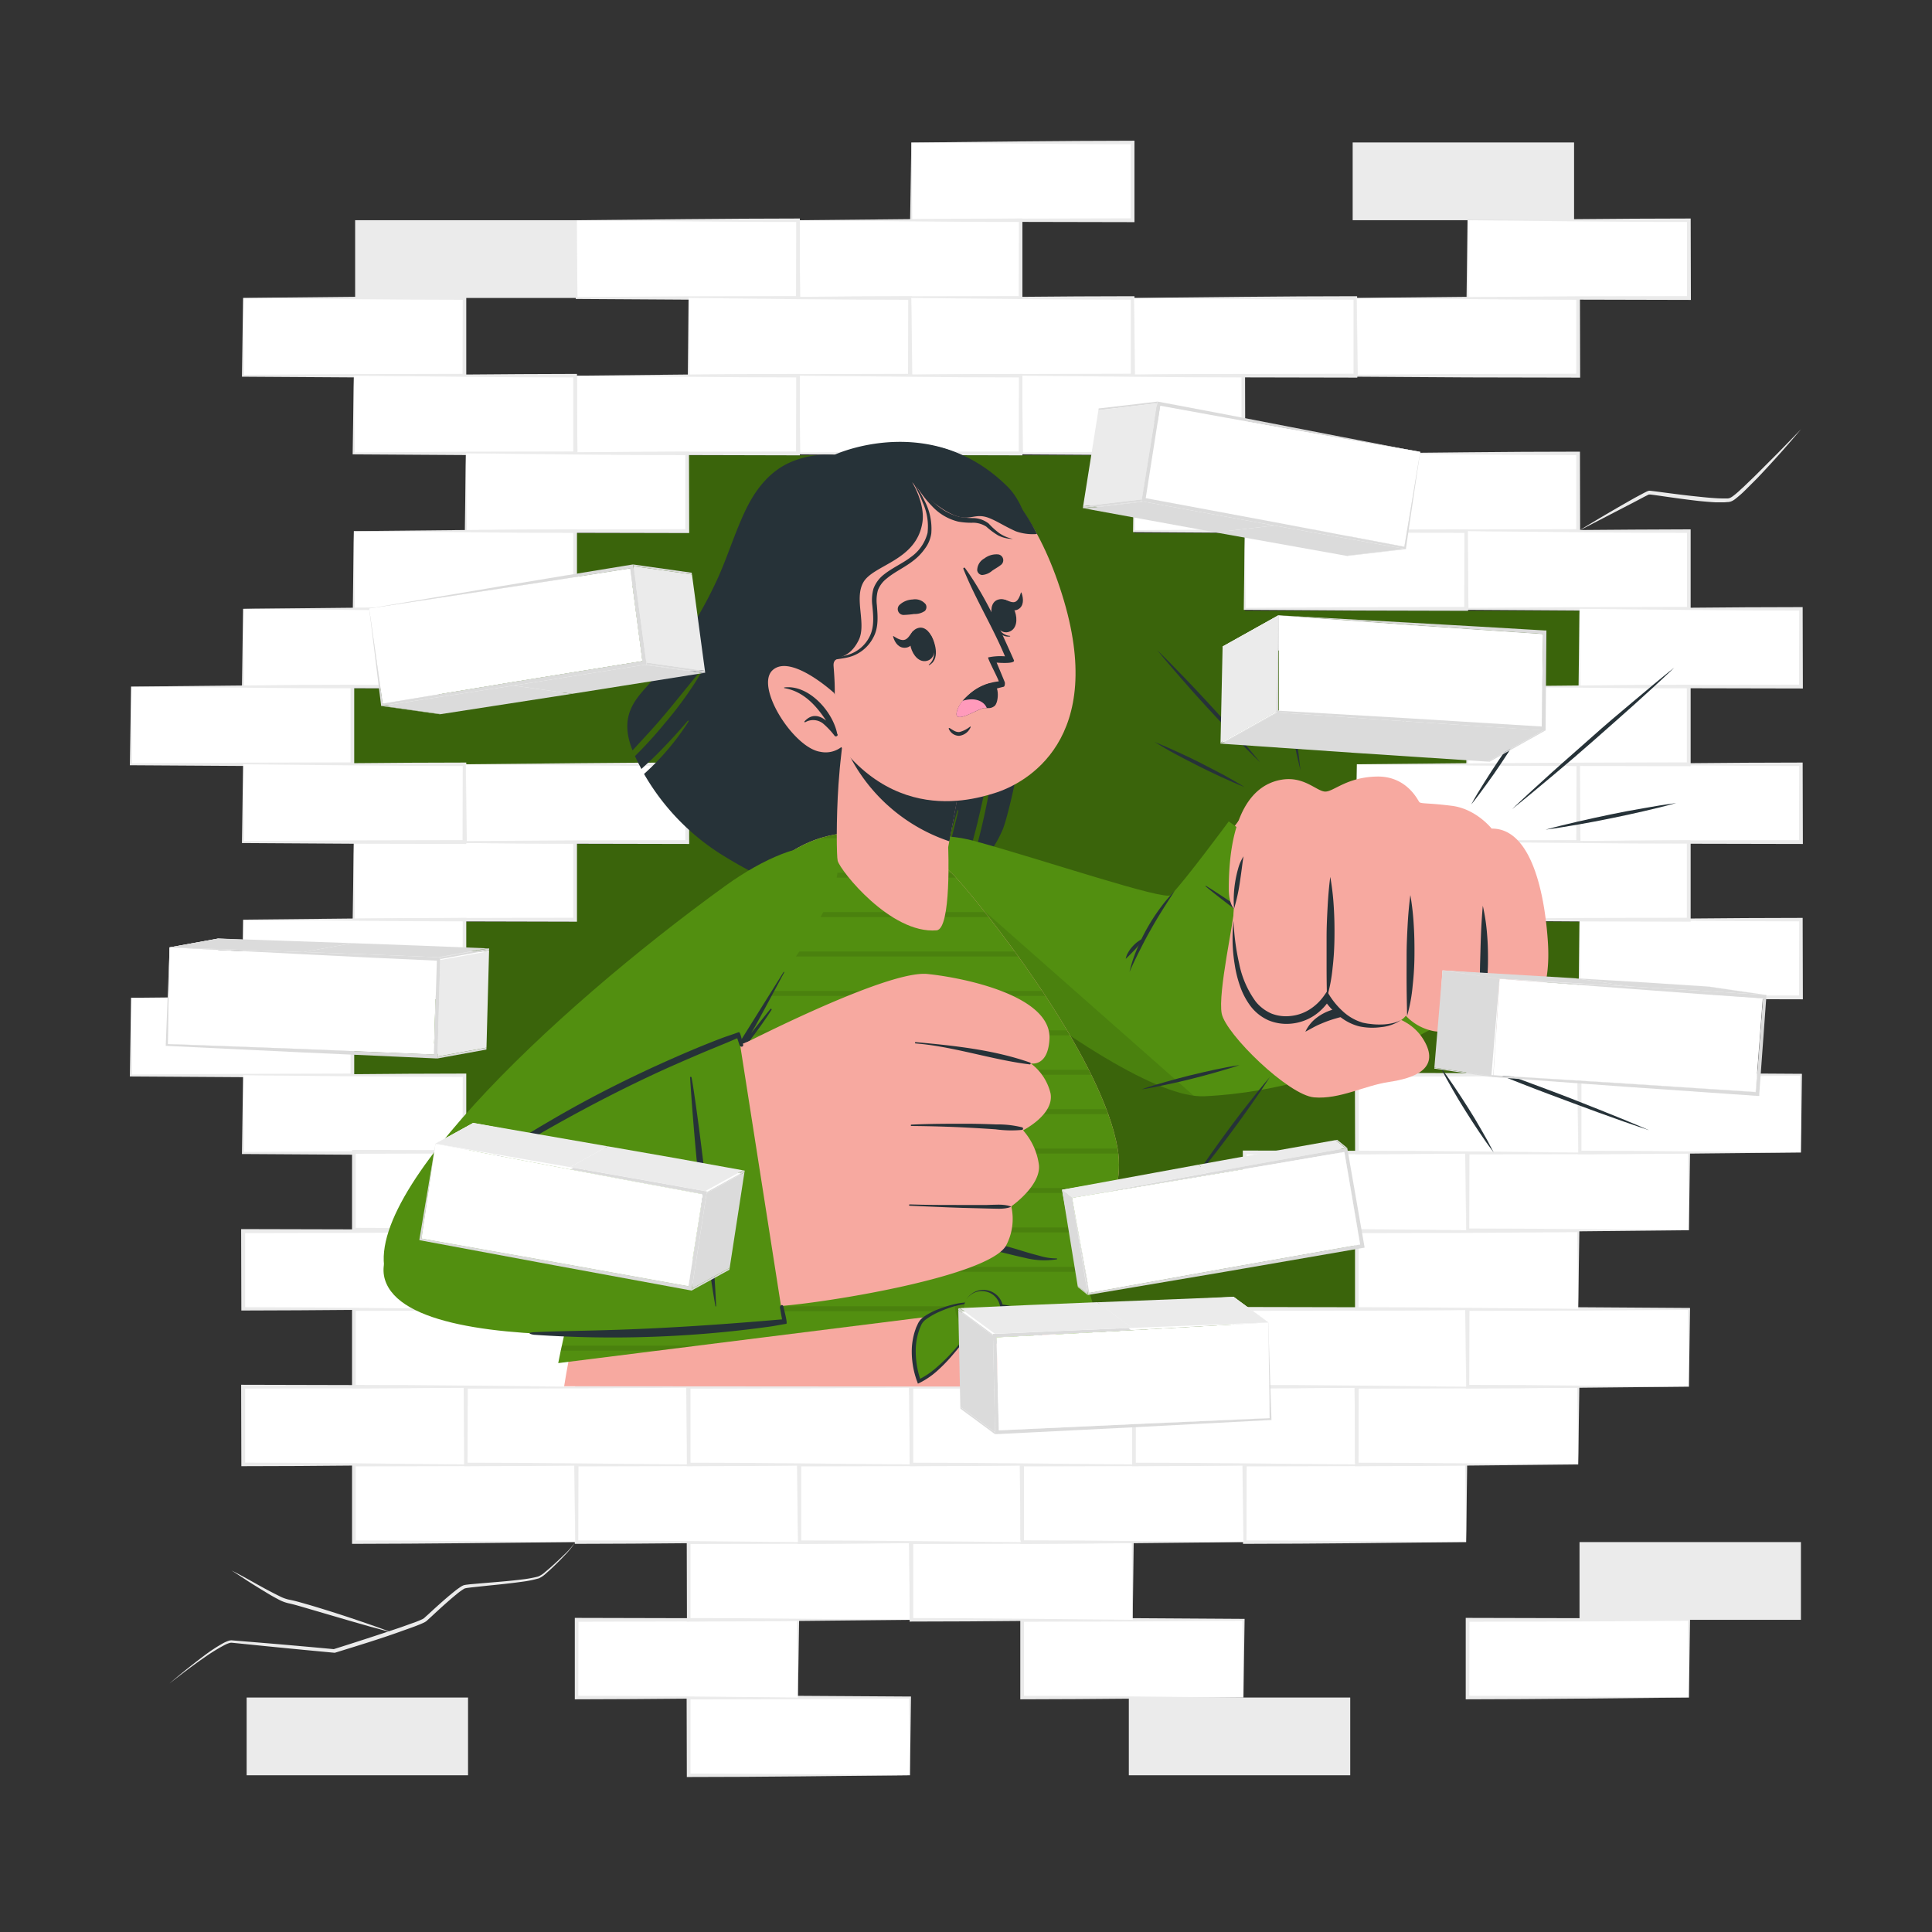 <svg xmlns="http://www.w3.org/2000/svg" style="transform: scaleX(-1);" viewBox="0 0 500 500"><rect x="0" y="0" width="500" height="500" fill="#333333" stroke="none"/><g id="freepik--background-complete--inject-45"><rect x="350.07" y="36.88" width="57.3" height="20.12" transform="translate(757.44 93.87) rotate(180)" style="fill:#ebebeb"></rect><rect x="91.91" y="56.99" width="57.3" height="20.12" transform="translate(241.12 134.1) rotate(180)" style="fill:#ebebeb"></rect><rect x="91.56" y="217.91" width="57.3" height="20.12" transform="translate(240.43 455.95) rotate(180)" style="fill:#ebebeb"></rect><rect x="63.83" y="439.32" width="57.3" height="20.12" style="fill:#ebebeb"></rect><rect x="408.78" y="399.09" width="57.3" height="20.12" style="fill:#ebebeb"></rect><rect x="292.14" y="439.32" width="57.3" height="20.12" style="fill:#ebebeb"></rect><path d="M148.86,399.09a19.1,19.1,0,0,1-2.75,3.46c-1,1.08-2.06,2.12-3.13,3.14-.54.5-1.08,1-1.65,1.49a6.48,6.48,0,0,1-1.87,1.29,28.12,28.12,0,0,1-4.38.89c-2.93.41-5.87.71-8.8,1l-4.4.47-1.08.14-.48.1a2.36,2.36,0,0,0-.4.22,16.72,16.72,0,0,0-1.74,1.27c-2.26,1.85-4.43,3.85-6.59,5.85l-.82.75-.41.38a6.16,6.16,0,0,1-.57.35c-.7.34-1.39.61-2.08.88-1.39.53-2.78,1-4.18,1.51-5.58,2-11.21,3.7-16.85,5.45l-.09,0H86.5q-11.52-1.07-23-2.24l-2.87-.29-.71-.07a2,2,0,0,0-.61.1,8.37,8.37,0,0,0-1.28.55,47.62,47.62,0,0,0-4.88,3c-3.17,2.18-6.23,4.52-9.27,6.89q4.38-3.76,9-7.22a43.3,43.3,0,0,1,4.86-3.19,8.36,8.36,0,0,1,1.36-.6,2.54,2.54,0,0,1,.81-.15l.73.06,2.88.24c7.68.61,15.36,1.29,23,2l-.18,0q8.44-2.65,16.82-5.47c1.39-.47,2.78-1,4.16-1.47.68-.26,1.36-.53,2-.83l.38-.22.4-.37.82-.74c2.18-2,4.36-4,6.68-5.85a19.68,19.68,0,0,1,1.84-1.33,4.08,4.08,0,0,1,.59-.28c.2-.06.4-.08.6-.12l1.11-.13,4.42-.38c2.94-.24,5.88-.48,8.8-.84a30.44,30.44,0,0,0,4.3-.77,5.88,5.88,0,0,0,1.78-1.15c.57-.46,1.13-.94,1.68-1.43q1.65-1.47,3.21-3A19.47,19.47,0,0,0,148.86,399.09Z" style="fill:#ebebeb"></path><path d="M59.94,406.45c3.34,1.66,6.54,3.6,9.83,5.33.83.43,1.65.86,2.48,1.26a10,10,0,0,0,2.46.93c2,.38,3.67.93,5.49,1.43,3.58,1.07,7.14,2.18,10.68,3.37s7.07,2.39,10.57,3.72c-1.82-.46-3.61-1-5.41-1.45l-5.39-1.54-10.73-3.14c-1.77-.51-3.62-1.09-5.32-1.45a10.25,10.25,0,0,1-2.74-1.09c-.84-.43-1.65-.9-2.46-1.38Q67,411,64.63,409.5C63.06,408.49,61.52,407.44,59.94,406.45Z" style="fill:#ebebeb"></path><path d="M408.44,137.45q7.24-4.44,14.66-8.62l1.87-1c.31-.17.62-.33.95-.49a3.65,3.65,0,0,1,.55-.25,1.16,1.16,0,0,1,.68-.07c1.43.16,2.83.36,4.23.54,2.81.37,5.62.72,8.43,1,1.4.15,2.81.29,4.21.37.7.05,1.4.07,2.09.07.34,0,.67,0,1,0a2,2,0,0,0,.85-.26,5.32,5.32,0,0,0,.8-.56c.28-.2.54-.43.81-.66.53-.45,1-.93,1.56-1.41l3.05-2.94q3-3,6-6l5.93-6.09q-5.47,6.51-11.34,12.68c-1,1-2,2-3,3-.51.49-1,1-1.57,1.45-.27.24-.54.48-.84.7a5.27,5.27,0,0,1-.93.66,2.91,2.91,0,0,1-1.16.36c-.37,0-.74.07-1.11.07-.72,0-1.44,0-2.15,0-1.43-.07-2.85-.2-4.27-.34-2.82-.31-5.63-.7-8.44-1.1-1.4-.2-2.81-.41-4.2-.58-.13,0-.27,0-.35,0s-.28.13-.42.19l-.94.47-1.88,1Z" style="fill:#ebebeb"></path></g><g id="freepik--Wall--inject-45"><polygon points="351.15 198.31 351.15 218.43 379.79 218.43 379.79 238.54 408.78 238.54 408.78 258.32 379.79 258.32 379.79 278.15 351.15 278.15 351.15 298.26 322.14 298.26 322.14 318.38 351.14 318.38 351.14 338.75 322.14 338.75 322.14 358.86 148.86 358.86 148.86 338.75 120.21 338.75 120.21 318.21 148.86 318.21 148.86 298.1 120.21 298.1 120.21 278.26 91.22 278.26 91.22 258.66 120.21 258.66 120.21 238.54 148.86 238.54 148.86 218.43 177.86 218.43 177.86 198.31 91.22 198.31 91.22 178.19 120.21 178.19 120.21 158.08 148.86 158.08 148.86 137.96 177.86 137.96 177.86 117.85 293.49 117.85 293.49 137.96 322.14 137.96 322.14 158.08 408.78 158.08 408.78 178.19 379.79 178.19 379.79 198.31 351.15 198.31" style="fill:#528F10"></polygon><g style="opacity:0.3"><polygon points="351.15 198.31 351.15 218.43 379.79 218.43 379.79 238.54 408.78 238.54 408.78 258.32 379.79 258.32 379.79 278.15 351.15 278.15 351.15 298.26 322.14 298.26 322.14 318.38 351.14 318.38 351.14 338.75 322.14 338.75 322.14 358.86 148.86 358.86 148.86 338.75 120.21 338.75 120.21 318.21 148.86 318.21 148.86 298.1 120.21 298.1 120.21 278.26 91.22 278.26 91.22 258.66 120.21 258.66 120.21 238.54 148.86 238.54 148.86 218.43 177.86 218.43 177.86 198.31 91.22 198.31 91.22 178.19 120.21 178.19 120.21 158.08 148.86 158.08 148.86 137.96 177.86 137.96 177.86 117.85 293.49 117.85 293.49 137.96 322.14 137.96 322.14 158.08 408.78 158.08 408.78 178.19 379.79 178.19 379.79 198.31 351.15 198.31"></polygon></g><rect x="235.85" y="36.88" width="57.3" height="20.12" transform="translate(528.99 93.87) rotate(180)" style="fill:#fff"></rect><path d="M235.85,36.88l28.53-.29q14.34-.14,28.77-.17h.45v.46l0,20.11v.5h-.5l-28.65-.06-28.65-.19h-.26V57Zm0,0L236.1,57l-.25-.25,28.65-.18,28.65-.07-.5.5,0-20.11.46.45c-9.5,0-19-.08-28.53-.17Z" style="fill:#ebebeb"></path><rect x="206.85" y="56.99" width="57.3" height="20.12" transform="translate(471.01 134.1) rotate(180)" style="fill:#fff"></rect><path d="M206.85,57l28.53-.29c9.56-.08,19.17-.16,28.77-.16h.45V57l0,20.12v.5h-.5l-28.65-.07-28.65-.18h-.25v-.25Zm0,0,.26,20.12-.26-.25,28.65-.19,28.65-.06-.5.5L263.7,57l.45.45c-9.49,0-19-.07-28.53-.16Z" style="fill:#ebebeb"></path><rect x="149.21" y="56.99" width="57.3" height="20.12" transform="translate(355.72 134.1) rotate(180)" style="fill:#fff"></rect><path d="M149.21,57l28.53-.29c9.56-.08,19.16-.16,28.77-.16H207V57l0,20.12v.5h-.5l-28.65-.07-28.65-.18H149v-.25Zm0,0,.25,20.12-.25-.25,28.65-.19,28.65-.06-.5.5L206.06,57l.45.45c-9.5,0-19-.07-28.53-.16Z" style="fill:#ebebeb"></path><rect x="62.91" y="77.11" width="57.3" height="20.12" transform="translate(183.13 174.33) rotate(180)" style="fill:#fff"></rect><path d="M62.91,77.11l28.53-.29c9.56-.09,19.17-.16,28.77-.16h.46v.46l0,20.11v.5h-.5l-28.65-.06-28.65-.18h-.25v-.25Zm0,0,.26,20.11L62.91,97l28.65-.18,28.65-.07-.5.5.05-20.11.45.45c-9.49,0-19-.08-28.53-.16Z" style="fill:#ebebeb"></path><rect x="178.2" y="77.11" width="57.3" height="20.12" transform="translate(413.71 174.33) rotate(180)" style="fill:#fff"></rect><path d="M178.2,77.11l28.53-.29c9.56-.09,19.17-.16,28.77-.16H236v.46l0,20.11v.5h-.5l-28.65-.06-28.65-.18H178v-.25Zm0,0,.26,20.11L178.2,97l28.65-.18,28.65-.07-.5.5.05-20.11.45.45c-9.49,0-19-.08-28.53-.16Z" style="fill:#ebebeb"></path><rect x="235.85" y="77.11" width="57.3" height="20.12" transform="translate(528.99 174.33) rotate(180)" style="fill:#fff"></rect><path d="M235.85,77.11l28.53-.29c9.56-.09,19.16-.16,28.77-.16h.45v.46l0,20.11v.5h-.5l-28.65-.06-28.65-.18h-.26v-.25Zm0,0,.25,20.11-.25-.25,28.65-.18,28.65-.07-.5.5,0-20.11.46.45c-9.5,0-19-.08-28.53-.16Z" style="fill:#ebebeb"></path><rect x="293.49" y="77.11" width="57.3" height="20.12" transform="translate(644.28 174.33) rotate(180)" style="fill:#fff"></rect><path d="M293.49,77.11,322,76.82c9.56-.09,19.17-.16,28.77-.16h.45v.46l.05,20.11v.5h-.5l-28.65-.06-28.65-.18h-.25v-.25Zm0,0,.25,20.11-.25-.25,28.65-.18,28.65-.07-.5.5,0-20.11.45.45c-9.49,0-19-.08-28.53-.16Z" style="fill:#ebebeb"></path><rect x="351.14" y="77.11" width="57.3" height="20.12" transform="translate(759.57 174.33) rotate(180)" style="fill:#fff"></rect><path d="M351.14,77.11l28.53-.29c9.56-.09,19.16-.16,28.77-.16h.45v.46l.05,20.11v.5h-.5l-28.65-.06-28.65-.18h-.26v-.25Zm0,0,.25,20.11-.25-.25,28.65-.18,28.65-.07-.5.5,0-20.11.46.45c-9.5,0-19-.08-28.53-.16Z" style="fill:#ebebeb"></path><rect x="379.8" y="56.99" width="57.3" height="20.12" transform="translate(816.9 134.1) rotate(180)" style="fill:#fff"></rect><path d="M379.8,57l28.53-.29c9.56-.08,19.16-.16,28.77-.16h.45V57l.05,20.12v.5h-.5l-28.65-.07-28.65-.18h-.26v-.25Zm0,0,.25,20.12-.25-.25,28.65-.19,28.65-.06-.5.5,0-20.12.45.45c-9.5,0-19-.07-28.53-.16Z" style="fill:#ebebeb"></path><rect x="264.5" y="97.22" width="57.3" height="20.12" transform="translate(586.29 214.56) rotate(180)" style="fill:#fff"></rect><path d="M264.5,97.22,293,96.93c9.56-.08,19.16-.15,28.77-.16h.45v.45l.05,20.12v.5h-.5l-28.65-.07-28.65-.18h-.26v-.25Zm0,0,.25,20.12-.25-.25,28.65-.19,28.65-.06-.5.5,0-20.12.46.46c-9.5,0-19-.08-28.53-.17Z" style="fill:#ebebeb"></path><rect x="206.85" y="97.22" width="57.3" height="20.12" transform="translate(471.01 214.56) rotate(180)" style="fill:#fff"></rect><path d="M206.85,97.22l28.53-.29c9.56-.08,19.17-.15,28.77-.16h.45v.45l0,20.12v.5h-.5l-28.65-.07-28.65-.18h-.25v-.25Zm0,0,.26,20.12-.26-.25,28.65-.19,28.65-.06-.5.5.05-20.12.45.46q-14.23,0-28.53-.17Z" style="fill:#ebebeb"></path><rect x="149.21" y="97.22" width="57.3" height="20.12" transform="translate(355.72 214.56) rotate(180)" style="fill:#fff"></rect><path d="M149.21,97.22l28.53-.29c9.56-.08,19.16-.15,28.77-.16H207v.45l0,20.12v.5h-.5l-28.65-.07-28.65-.18H149v-.25Zm0,0,.25,20.12-.25-.25,28.65-.19,28.65-.06-.5.5.05-20.12.45.46c-9.5,0-19-.08-28.53-.17Z" style="fill:#ebebeb"></path><rect x="91.56" y="97.22" width="57.3" height="20.12" transform="translate(240.43 214.56) rotate(180)" style="fill:#fff"></rect><path d="M91.56,97.22l28.53-.29c9.56-.08,19.17-.15,28.77-.16h.46v.45l0,20.12v.5h-.5l-28.65-.07-28.65-.18h-.25v-.25Zm0,0,.26,20.12-.26-.25,28.65-.19,28.65-.06-.5.5,0-20.12.45.46q-14.24,0-28.53-.17Z" style="fill:#ebebeb"></path><rect x="120.56" y="117.34" width="57.3" height="20.12" transform="translate(298.42 254.79) rotate(180)" style="fill:#fff"></rect><path d="M120.56,117.34l28.53-.29c9.56-.09,19.16-.16,28.77-.16h.45v.45l.05,20.11v.5h-.5l-28.65-.06-28.65-.18h-.26v-.25Zm0,0,.25,20.11-.25-.25,28.65-.18,28.65-.07-.5.5,0-20.11.45.45c-9.5,0-19-.07-28.53-.16Z" style="fill:#ebebeb"></path><rect x="293.49" y="117.34" width="57.3" height="20.12" transform="translate(644.28 254.79) rotate(180)" style="fill:#fff"></rect><path d="M293.49,117.34l28.53-.29c9.56-.09,19.17-.16,28.77-.16h.45v.45l.05,20.11v.5h-.5l-28.65-.06-28.65-.18h-.25v-.25Zm0,0,.25,20.11-.25-.25,28.65-.18,28.65-.07-.5.5,0-20.11.45.45c-9.49,0-19-.07-28.53-.16Z" style="fill:#ebebeb"></path><rect x="351.14" y="117.34" width="57.3" height="20.12" transform="translate(759.57 254.79) rotate(180)" style="fill:#fff"></rect><path d="M351.14,117.34l28.53-.29c9.56-.09,19.16-.16,28.77-.16h.45v.45l.05,20.11v.5h-.5l-28.65-.06-28.65-.18h-.26v-.25Zm0,0,.25,20.11-.25-.25,28.65-.18,28.65-.07-.5.5,0-20.11.46.45c-9.5,0-19-.07-28.53-.16Z" style="fill:#ebebeb"></path><rect x="379.79" y="137.45" width="57.3" height="20.12" transform="translate(816.87 295.02) rotate(180)" style="fill:#fff"></rect><path d="M379.79,137.45l28.53-.28q14.34-.13,28.77-.17h.45v.45l0,20.12v.5h-.5L408.44,158l-28.65-.18h-.26v-.25Zm0,0,.25,20.12-.25-.25,28.65-.18,28.65-.07-.5.5,0-20.12.46.46q-14.25,0-28.53-.17Z" style="fill:#ebebeb"></path><rect x="322.14" y="137.45" width="57.3" height="20.12" transform="translate(701.58 295.02) rotate(180)" style="fill:#fff"></rect><path d="M322.14,137.45l28.53-.28c9.56-.09,19.17-.16,28.77-.17h.45v.45l.05,20.12v.5h-.5L350.79,158l-28.65-.18h-.25v-.25Zm0,0,.25,20.12-.25-.25,28.65-.18,28.65-.07-.5.5.05-20.12.45.46q-14.24,0-28.53-.17Z" style="fill:#ebebeb"></path><rect x="91.56" y="137.45" width="57.3" height="20.12" transform="translate(240.43 295.02) rotate(180)" style="fill:#fff"></rect><path d="M91.56,137.45l28.53-.28c9.56-.09,19.17-.16,28.77-.17h.46v.45l0,20.12v.5h-.5L120.21,158l-28.65-.18h-.25v-.25Zm0,0,.26,20.12-.26-.25,28.65-.18,28.65-.07-.5.5,0-20.12.45.46q-14.24,0-28.53-.17Z" style="fill:#ebebeb"></path><rect x="91.56" y="217.91" width="57.3" height="20.12" transform="translate(240.43 455.95) rotate(180)" style="fill:#fff"></rect><path d="M91.56,217.91l28.53-.28c9.56-.09,19.17-.16,28.77-.17h.46v.46l0,20.11v.5h-.5l-28.65-.07-28.65-.18h-.25V238Zm0,0L91.82,238l-.26-.25,28.65-.18,28.65-.07-.5.5,0-20.11.45.45q-14.24,0-28.53-.17Z" style="fill:#ebebeb"></path><rect x="62.91" y="157.57" width="57.3" height="20.12" transform="translate(183.13 335.25) rotate(180)" style="fill:#fff"></rect><path d="M62.91,157.57l28.53-.29c9.56-.09,19.17-.16,28.77-.16h.46v.45l0,20.11v.5h-.5l-28.65-.06-28.65-.18h-.25v-.26Zm0,0,.26,20.11-.26-.25,28.65-.18,28.65-.07-.5.5.05-20.11.45.45c-9.49,0-19-.07-28.53-.16Z" style="fill:#ebebeb"></path><rect x="408.78" y="157.57" width="57.3" height="20.12" transform="translate(874.86 335.25) rotate(180)" style="fill:#fff"></rect><path d="M408.78,157.57l28.53-.29c9.56-.09,19.17-.16,28.77-.16h.45v.45l.05,20.11v.5h-.5l-28.65-.06-28.65-.18h-.25v-.26Zm0,0,.25,20.11-.25-.25,28.65-.18,28.65-.07-.5.5.05-20.11.45.45c-9.49,0-19-.07-28.53-.16Z" style="fill:#ebebeb"></path><rect x="408.78" y="197.8" width="57.3" height="20.12" transform="translate(874.86 415.71) rotate(180)" style="fill:#fff"></rect><path d="M408.78,197.8l28.53-.29c9.56-.09,19.17-.16,28.77-.16h.45v.45l.05,20.11v.51h-.5l-28.65-.06-28.65-.18h-.25v-.26Zm0,0,.25,20.11-.25-.25,28.65-.18,28.65-.06-.5.49.05-20.11.45.45c-9.49,0-19-.07-28.53-.16Z" style="fill:#ebebeb"></path><rect x="351.15" y="197.8" width="57.3" height="20.12" transform="translate(759.6 415.71) rotate(180)" style="fill:#fff"></rect><path d="M351.15,197.8l28.53-.29c9.56-.09,19.16-.16,28.77-.16h.45v.45l.05,20.11v.51h-.5l-28.65-.06-28.65-.18h-.26v-.26Zm0,0,.25,20.11-.25-.25,28.65-.18,28.65-.06-.5.49L408,197.8l.45.45c-9.5,0-19-.07-28.53-.16Z" style="fill:#ebebeb"></path><rect x="379.79" y="177.68" width="57.3" height="20.12" transform="translate(816.87 375.48) rotate(180)" style="fill:#fff"></rect><path d="M379.79,177.68l28.53-.28q14.34-.14,28.77-.17h.45v.45l0,20.12v.5h-.5l-28.65-.07-28.65-.18h-.26v-.25Zm0,0L380,197.8l-.25-.25,28.65-.18,28.65-.07-.5.5,0-20.12.46.46q-14.25,0-28.53-.17Z" style="fill:#ebebeb"></path><rect x="408.78" y="238.03" width="57.3" height="20.12" transform="translate(874.86 496.18) rotate(180)" style="fill:#fff"></rect><path d="M408.78,238l28.53-.29c9.56-.09,19.17-.16,28.77-.16h.45V238l.05,20.12v.5h-.5l-28.65-.07-28.65-.18h-.25v-.25Zm0,0,.25,20.12-.25-.26,28.65-.18,28.65-.06-.5.5.05-20.12.45.45c-9.49,0-19-.07-28.53-.16Z" style="fill:#ebebeb"></path><rect x="379.79" y="217.91" width="57.3" height="20.12" transform="translate(816.87 455.95) rotate(180)" style="fill:#fff"></rect><path d="M379.79,217.91l28.53-.28q14.34-.13,28.77-.17h.45v.46l0,20.11v.5h-.5l-28.65-.07-28.65-.18h-.26V238Zm0,0L380,238l-.25-.25,28.65-.18,28.65-.07-.5.5,0-20.11.46.45q-14.25,0-28.53-.17Z" style="fill:#ebebeb"></path><rect x="379.79" y="257.81" width="57.3" height="20.12" transform="translate(816.87 535.73) rotate(180)" style="fill:#fff"></rect><path d="M379.79,257.81l28.53-.29c9.56-.09,19.16-.16,28.77-.16h.45v.45l0,20.11v.5h-.5l-28.65-.06-28.65-.18h-.26v-.25Zm0,0,.25,20.11-.25-.25,28.65-.18,28.65-.07-.5.5,0-20.11.46.45c-9.5,0-19-.08-28.53-.16Z" style="fill:#ebebeb"></path><rect x="33.92" y="177.68" width="57.3" height="20.12" transform="translate(125.14 375.48) rotate(180)" style="fill:#fff"></rect><path d="M33.92,177.68l28.53-.28q14.34-.14,28.77-.17h.45v.45l0,20.12v.5h-.5l-28.65-.07-28.65-.18h-.26v-.25Zm0,0,.25,20.12-.25-.25,28.65-.18,28.65-.07-.5.5,0-20.12.45.46c-9.5,0-19-.08-28.53-.17Z" style="fill:#ebebeb"></path><rect x="62.91" y="197.8" width="57.3" height="20.12" transform="translate(183.13 415.71) rotate(180)" style="fill:#fff"></rect><path d="M62.91,197.8l28.53-.29c9.56-.09,19.17-.16,28.77-.16h.46v.45l0,20.11v.51h-.5l-28.65-.06-28.65-.18h-.25v-.26Zm0,0,.26,20.11-.26-.25,28.65-.18,28.65-.06-.5.49.05-20.11.45.45c-9.49,0-19-.07-28.53-.16Z" style="fill:#ebebeb"></path><rect x="120.56" y="197.8" width="57.3" height="20.12" transform="translate(298.42 415.71) rotate(180)" style="fill:#fff"></rect><path d="M120.56,197.8l28.53-.29c9.56-.09,19.16-.16,28.77-.16h.45v.45l.05,20.11v.51h-.5l-28.65-.06-28.65-.18h-.26v-.26Zm0,0,.25,20.11-.25-.25,28.65-.18,28.65-.06-.5.49,0-20.11.45.45c-9.5,0-19-.07-28.53-.16Z" style="fill:#ebebeb"></path><rect x="33.92" y="258.22" width="57.3" height="20.12" transform="translate(125.14 536.56) rotate(180)" style="fill:#fff"></rect><path d="M33.92,258.22l28.53-.28q14.34-.13,28.77-.17h.45v.45l0,20.12v.5h-.5l-28.65-.07-28.65-.18h-.26v-.25Zm0,0,.25,20.12-.25-.25,28.65-.18,28.65-.07-.5.5,0-20.12.45.46c-9.5,0-19-.08-28.53-.17Z" style="fill:#ebebeb"></path><rect x="62.91" y="238.03" width="57.3" height="20.12" transform="translate(183.13 496.18) rotate(180)" style="fill:#fff"></rect><path d="M62.91,238l28.53-.29c9.56-.09,19.17-.16,28.77-.16h.46V238l0,20.12v.5h-.5l-28.65-.07-28.65-.18h-.25v-.25Zm0,0,.26,20.12-.26-.26,28.65-.18,28.65-.06-.5.5.05-20.12.45.45c-9.49,0-19-.07-28.53-.16Z" style="fill:#ebebeb"></path><rect x="62.91" y="278.26" width="57.3" height="20.12" transform="translate(183.13 576.64) rotate(180)" style="fill:#fff"></rect><path d="M62.91,278.26,91.44,278c9.56-.09,19.17-.16,28.77-.16h.46v.45l0,20.12v.5h-.5l-28.65-.07-28.65-.18h-.25v-.25Zm0,0,.26,20.12-.26-.26,28.65-.18,28.65-.06-.5.5.05-20.12.45.45c-9.49,0-19-.07-28.53-.16Z" style="fill:#ebebeb"></path><rect x="178.2" y="439.32" width="57.3" height="20.12" style="fill:#fff"></rect><path d="M235.5,459.44l-28.53.29c-9.56.09-19.16.16-28.77.16h-.45v-.45l-.05-20.12v-.5h.5l28.65.06,28.65.18h.26v.25Zm0,0-.25-20.12.25.26-28.65.18-28.65.06.5-.5,0,20.12-.46-.45c9.5,0,19,.07,28.53.16Z" style="fill:#ebebeb"></path><rect x="379.79" y="419.21" width="57.3" height="20.12" style="fill:#fff"></rect><path d="M437.09,439.32l-28.53.29c-9.56.09-19.17.16-28.77.17h-.46v-.46l0-20.11v-.5h.5l28.65.07,28.65.18h.25v.25Zm0,0-.26-20.11.26.25-28.65.18-28.65.07.5-.5-.05,20.11-.45-.45q14.23,0,28.53.17Z" style="fill:#ebebeb"></path><rect x="264.5" y="419.21" width="57.3" height="20.12" style="fill:#fff"></rect><path d="M321.8,439.32l-28.53.29c-9.56.09-19.17.16-28.77.17h-.45v-.46l0-20.11v-.5h.5l28.65.07,28.65.18h.25v.25Zm0,0-.26-20.11.26.25-28.65.18-28.65.07.5-.5L265,439.32l-.45-.45q14.24,0,28.53.17Z" style="fill:#ebebeb"></path><rect x="149.21" y="419.21" width="57.3" height="20.12" style="fill:#fff"></rect><path d="M206.51,439.32l-28.53.29c-9.56.09-19.17.16-28.77.17h-.45v-.46l0-20.11v-.5h.5l28.65.07,28.65.18h.25v.25Zm0,0-.25-20.11.25.25-28.65.18-28.65.07.5-.5-.05,20.11-.45-.45q14.23,0,28.53.17Z" style="fill:#ebebeb"></path><rect x="178.2" y="399.09" width="57.3" height="20.12" style="fill:#fff"></rect><path d="M235.5,419.21,207,419.5c-9.56.09-19.16.16-28.77.16h-.45v-.45l-.05-20.12v-.5h.5l28.65.07,28.65.18h.26v.25Zm0,0-.25-20.12.25.26-28.65.18-28.65.06.5-.5,0,20.12-.46-.45c9.5,0,19,.07,28.53.16Z" style="fill:#ebebeb"></path><rect x="235.85" y="399.09" width="57.3" height="20.12" style="fill:#fff"></rect><path d="M293.15,419.21l-28.53.29c-9.56.09-19.17.16-28.77.16h-.45v-.45l-.05-20.12v-.5h.5l28.65.07,28.65.18h.25v.25Zm0,0-.26-20.12.26.26-28.65.18-28.65.06.5-.5,0,20.12-.45-.45c9.49,0,19,.07,28.53.16Z" style="fill:#ebebeb"></path><rect x="322.14" y="378.98" width="57.3" height="20.12" style="fill:#fff"></rect><path d="M379.44,399.09l-28.53.29q-14.34.14-28.77.17h-.45v-.46L321.64,379v-.5h.5l28.65.07,28.65.18h.26V379Zm0,0L379.19,379l.25.25-28.65.18-28.65.07.5-.5-.05,20.11-.45-.45c9.5,0,19,.08,28.53.17Z" style="fill:#ebebeb"></path><rect x="264.5" y="378.98" width="57.3" height="20.12" style="fill:#fff"></rect><path d="M321.8,399.09l-28.53.29c-9.56.09-19.17.16-28.77.17h-.45v-.46L264,379v-.5h.5l28.65.07,28.65.18h.25V379Zm0,0L321.54,379l.26.25-28.65.18-28.65.07.5-.5L265,399.09l-.45-.45q14.24,0,28.53.17Z" style="fill:#ebebeb"></path><rect x="206.85" y="378.98" width="57.3" height="20.12" style="fill:#fff"></rect><path d="M264.15,399.09l-28.53.29q-14.34.14-28.77.17h-.45v-.46L206.35,379v-.5h.5l28.65.07,28.65.18h.26V379Zm0,0L263.9,379l.25.25-28.65.18-28.65.07.5-.5,0,20.11-.46-.45c9.5,0,19,.08,28.53.17Z" style="fill:#ebebeb"></path><rect x="149.21" y="378.98" width="57.3" height="20.12" style="fill:#fff"></rect><path d="M206.51,399.09l-28.53.29c-9.56.09-19.17.16-28.77.17h-.45v-.46l0-20.11v-.5h.5l28.65.07,28.65.18h.25V379Zm0,0L206.26,379l.25.25-28.65.18-28.65.07.5-.5-.05,20.11-.45-.45q14.23,0,28.53.17Z" style="fill:#ebebeb"></path><rect x="91.56" y="378.98" width="57.3" height="20.12" style="fill:#fff"></rect><path d="M148.86,399.09l-28.53.29q-14.34.14-28.77.17h-.45v-.46l0-20.11v-.5h.5l28.65.07,28.65.18h.26V379Zm0,0L148.61,379l.25.25-28.65.18-28.65.07.5-.5,0,20.11-.46-.45c9.5,0,19,.08,28.53.17Z" style="fill:#ebebeb"></path><rect x="62.91" y="358.86" width="57.3" height="20.12" style="fill:#fff"></rect><path d="M120.21,379l-28.53.29c-9.56.09-19.16.16-28.77.16h-.45V379l-.05-20.12v-.5h.5l28.65.07,28.65.18h.26v.25Zm0,0L120,358.86l.25.26-28.65.18-28.65.06.5-.5,0,20.12-.46-.45c9.5,0,19,.07,28.53.16Z" style="fill:#ebebeb"></path><rect x="120.56" y="358.86" width="57.3" height="20.12" style="fill:#fff"></rect><path d="M177.86,379l-28.53.29c-9.56.09-19.17.16-28.77.16h-.45V379l0-20.12v-.5h.5l28.65.07,28.65.18h.25v.25Zm0,0-.25-20.12.25.26-28.65.18-28.65.06.5-.5L121,379l-.45-.45c9.49,0,19,.07,28.53.16Z" style="fill:#ebebeb"></path><rect x="178.2" y="358.86" width="57.3" height="20.12" style="fill:#fff"></rect><path d="M235.5,379l-28.53.29c-9.56.09-19.16.16-28.77.16h-.45V379l-.05-20.12v-.5h.5l28.65.07,28.65.18h.26v.25Zm0,0-.25-20.12.25.26-28.65.18-28.65.06.5-.5,0,20.12-.46-.45c9.5,0,19,.07,28.53.16Z" style="fill:#ebebeb"></path><rect x="235.85" y="358.86" width="57.3" height="20.12" style="fill:#fff"></rect><path d="M293.15,379l-28.53.29c-9.56.09-19.17.16-28.77.16h-.45V379l-.05-20.12v-.5h.5l28.65.07,28.65.18h.25v.25Zm0,0-.26-20.12.26.26-28.65.18-28.65.06.5-.5,0,20.12-.45-.45c9.49,0,19,.07,28.53.16Z" style="fill:#ebebeb"></path><rect x="293.49" y="358.86" width="57.3" height="20.12" style="fill:#fff"></rect><path d="M350.79,379l-28.53.29c-9.56.09-19.16.16-28.77.16H293V379L293,358.86v-.5h.5l28.65.07,28.65.18h.26v.25Zm0,0-.25-20.12.25.26-28.65.18-28.65.06.5-.5L293.94,379l-.45-.45c9.5,0,19,.07,28.53.16Z" style="fill:#ebebeb"></path><rect x="351.14" y="358.86" width="57.3" height="20.12" style="fill:#fff"></rect><path d="M408.44,379l-28.53.29c-9.56.09-19.17.16-28.77.16h-.46V379l0-20.12v-.5h.5l28.65.07,28.65.18h.25v.25Zm0,0-.26-20.12.26.26-28.65.18-28.65.06.5-.5L351.59,379l-.45-.45c9.49,0,19,.07,28.53.16Z" style="fill:#ebebeb"></path><rect x="379.79" y="338.75" width="57.3" height="20.12" style="fill:#fff"></rect><path d="M437.09,358.86l-28.53.29c-9.56.09-19.17.16-28.77.17h-.46v-.46l0-20.11v-.5h.5l28.65.06,28.65.19h.25v.25Zm0,0-.26-20.11.26.25-28.65.18-28.65.07.5-.5-.05,20.11-.45-.45q14.23,0,28.53.17Z" style="fill:#ebebeb"></path><rect x="322.14" y="338.75" width="57.3" height="20.12" style="fill:#fff"></rect><path d="M379.44,358.86l-28.53.29q-14.34.14-28.77.17h-.45v-.46l-.05-20.11v-.5h.5l28.65.06,28.65.19h.26v.25Zm0,0-.25-20.11.25.25-28.65.18-28.65.07.5-.5-.05,20.11-.45-.45c9.5,0,19,.08,28.53.17Z" style="fill:#ebebeb"></path><rect x="351.14" y="318.63" width="57.3" height="20.12" style="fill:#fff"></rect><path d="M408.44,338.75l-28.53.29c-9.56.08-19.17.15-28.77.16h-.46v-.45l0-20.12v-.5h.5l28.65.07,28.65.18h.25v.25Zm0,0-.26-20.12.26.25-28.65.19-28.65.06.5-.5-.05,20.12-.45-.45c9.49,0,19,.07,28.53.16Z" style="fill:#ebebeb"></path><rect x="379.79" y="298.26" width="57.3" height="20.12" style="fill:#fff"></rect><path d="M437.09,318.38l-28.53.29c-9.56.09-19.17.16-28.77.16h-.46v-.45l0-20.12v-.5h.5l28.65.06,28.65.18h.25v.25Zm0,0-.26-20.12.26.26-28.65.18-28.65.06.5-.5-.05,20.12-.45-.45c9.49,0,19,.07,28.53.16Z" style="fill:#ebebeb"></path><rect x="322.14" y="298.26" width="57.3" height="20.12" style="fill:#fff"></rect><path d="M379.44,318.38l-28.53.29c-9.56.09-19.16.16-28.77.16h-.45v-.45l-.05-20.12v-.5h.5l28.65.06,28.65.18h.26v.25Zm0,0-.25-20.12.25.26-28.65.18-28.65.06.5-.5-.05,20.12-.45-.45c9.5,0,19,.07,28.53.16Z" style="fill:#ebebeb"></path><rect x="408.78" y="278.15" width="57.3" height="20.12" style="fill:#fff"></rect><path d="M466.08,298.26l-28.53.29q-14.34.13-28.77.17h-.45v-.46l-.05-20.11v-.5h.5l28.65.07,28.65.18h.26v.25Zm0,0-.25-20.11.25.25-28.65.18-28.65.07.5-.5,0,20.11-.45-.45c9.5,0,19,.08,28.53.17Z" style="fill:#ebebeb"></path><rect x="351.15" y="278.15" width="57.3" height="20.12" style="fill:#fff"></rect><path d="M408.45,298.26l-28.53.29c-9.56.09-19.17.16-28.77.17h-.45v-.46l-.05-20.11v-.5h.5l28.65.07,28.65.18h.25v.25Zm0,0-.25-20.11.25.25-28.65.18-28.65.07.5-.5,0,20.11-.45-.45q14.24,0,28.53.17Z" style="fill:#ebebeb"></path><rect x="91.56" y="338.75" width="57.3" height="20.12" style="fill:#fff"></rect><path d="M148.86,358.86l-28.53.29q-14.34.14-28.77.17h-.45v-.46l0-20.11v-.5h.5l28.65.06,28.65.19h.26v.25Zm0,0-.25-20.11.25.25-28.65.18-28.65.07.5-.5,0,20.11-.46-.45c9.5,0,19,.08,28.53.17Z" style="fill:#ebebeb"></path><rect x="91.56" y="298.1" width="57.3" height="20.12" style="fill:#fff"></rect><path d="M148.86,318.21l-28.53.29q-14.34.13-28.77.17h-.45v-.46l0-20.11v-.5h.5l28.65.06,28.65.19h.26v.25Zm0,0-.25-20.11.25.25-28.65.18-28.65.07.5-.5,0,20.11-.46-.45c9.5,0,19,.08,28.53.17Z" style="fill:#ebebeb"></path><rect x="62.91" y="318.63" width="57.3" height="20.12" style="fill:#fff"></rect><path d="M120.21,338.75,91.68,339c-9.56.08-19.16.15-28.77.16h-.45v-.45l-.05-20.12v-.5h.5l28.65.07,28.65.18h.26v.25Zm0,0L120,318.63l.25.25-28.65.19-28.65.06.5-.5,0,20.12-.46-.45c9.5,0,19,.07,28.53.16Z" style="fill:#ebebeb"></path><rect x="408.78" y="278.15" width="28.31" height="0.28" style="fill:#fff"></rect><rect x="408.78" y="278.15" width="28.31" height="0.28" style="fill:#fff"></rect></g><g id="freepik--Character--inject-45"><path d="M258.14,188.66c-1.63,8.12-3.25,16.27-5.19,24.34-1.19,4.93-2.67,9.71-4.28,14.46a33.13,33.13,0,0,1-6.7,3.24c.42-1.21.82-2.41,1.23-3.59,2-5.69,3.4-11.44,4.81-17.27.05-.2-.22-.22-.27,0-1.65,5.94-3.73,11.83-5.85,17.63-.46,1.27-1,2.52-1.47,3.76a43.81,43.81,0,0,1-6.65,1.5c.54-1.38,1.06-2.76,1.57-4.11q1.8-4.8,3.4-9.65a194.72,194.72,0,0,0,5.17-19.44c.06-.28-.3-.3-.37,0q-2.73,10-6.1,19.82c-1.06,3.09-2.17,6.18-3.34,9.23-.56,1.46-1.17,2.92-1.78,4.38a68.35,68.35,0,0,1-12.19.31c-11.61-.65-22.71-5.54-32.5-11.56a59.76,59.76,0,0,1-20.95-21.41,66,66,0,0,0,11.51-13.57c.1-.17-.08-.32-.2-.18q-3.86,4.53-8,8.68c-1.31,1.31-2.66,2.54-4,3.78l-.21-.42c-.48-.92-1-1.89-1.45-2.92a104.87,104.87,0,0,0,7.58-8.32,95.89,95.89,0,0,0,9.41-13c.19-.3-.14-.59-.36-.32-3.32,4-6.54,8.1-9.91,12.05-2.37,2.78-4.9,5.42-7.34,8.13-1.27-3.18-2-6.73-.61-10.31,1.16-3,3.41-5.19,5.39-7.46,2.23-2.54,4.34-5.21,6.34-8a110.79,110.79,0,0,0,10.7-18.29c2.77-6,4.63-12.35,7.5-18.28,2.45-5.09,5.88-9.42,10.57-11.79a23.48,23.48,0,0,1,12.3-2.33c.11-.14,25-11.53,44.86,8.2,16.21,16.12,1.41,82.35-1.21,88.59a27.91,27.91,0,0,1-8.85,11.54c1.34-4,2.42-8.15,3.38-12.17,2-8.36,3.26-16.76,4.46-25.21C258.55,188.42,258.19,188.39,258.14,188.66Z" style="fill:#263238"></path><path d="M247.15,243.64c21,17.06,48.08,36.58,61.24,36.58,13.81,0,71.12-5.33,82.87-44.81,2.15-7.23-65.88-29.44-70.71-23-5.91,7.91-11.49,16.48-15.81,21-1.79,1.89-36.82-10.51-50.45-14.33C227.34,211.55,230.49,230.12,247.15,243.64Z" style="fill:#f7a9a0"></path><path d="M382.48,259,318,212.58S306.62,228,303,231.65c-1.53,1.55-33.53-9.28-50.59-13.94-19.57-5.34-31.93,6.27-5.26,28,28.88,23.57,53.15,38.47,64.47,38C350.79,281.94,382.48,259,382.48,259Z" style="fill:#528F10"></path><path d="M337.53,248.73c-4.32-3.15-21.51-15.9-25.52-19.35-.06,0,0-.16.09-.12,4.51,2.64,21.86,14.77,26.19,17.93,8.64,6.29,17.47,12.47,25.34,19.57a.16.16,0,0,1-.2.26C354.38,261.45,346,255,337.53,248.73Z" style="fill:#263238"></path><path d="M308.93,283.57c-12.21-1.58-35-16-61.78-37.82-16.73-13.65-18.1-23.31-12-27.29Z" style="opacity:0.1"></path><path d="M304,230.59c-2.21,3.38-4.37,6.72-6.3,10.21-1,1.73-1.9,3.5-2.8,5.28s-1.77,3.59-2.58,5.44a34.28,34.28,0,0,1,1.87-5.76,48,48,0,0,1,2.64-5.45,49.45,49.45,0,0,1,3.27-5.09A40.14,40.14,0,0,1,304,230.59Z" style="fill:#263238"></path><path d="M291.34,248.15a4.69,4.69,0,0,1,.66-1.71,8.43,8.43,0,0,1,1.06-1.45,8.57,8.57,0,0,1,2.88-2.16,10.8,10.8,0,0,1-1,1.49c-.36.47-.75.9-1.12,1.33C293,246.51,292.24,247.32,291.34,248.15Z" style="fill:#263238"></path><path d="M319.37,235.17c.11,2.51-4.25,21.83-3.19,27.15S333.46,283.45,340.1,284s13-3.05,19.41-4,13-3.33,9.3-10.24-11.43-7.71-18.21-8.5-14-8.24-14-8.24Z" style="fill:#f7a9a0"></path><path d="M354.17,261.71c-3,.61-5.81,1.08-8.49,1.87a30.72,30.72,0,0,0-3.93,1.42c-1.32.53-2.51,1.28-3.92,2a9.6,9.6,0,0,1,2.95-3.63,12.7,12.7,0,0,1,4.23-2.1,14.87,14.87,0,0,1,4.63-.58A11.81,11.81,0,0,1,354.17,261.71Z" style="fill:#263238"></path><path d="M331.66,201.79C324.39,203,318.06,210.27,318,230c0,3.89,1.33,5.14,1.33,5.14-1.16,19.52,4.55,27.78,11.69,28.71a12.28,12.28,0,0,0,12.36-5.68s4.49,7.08,11.57,7.38,8.87-2.69,8.87-2.69a13.25,13.25,0,0,0,7.27,4c4.59.8,11.76-2.16,11.76-2.16s3.19,3,9.07.67,9.47-9.37,8.67-21.63-4.18-29.4-14.55-29.3c0,0-4-5.09-10.26-5.89s-8.08-.49-8.48-1-3.28-6.78-11.06-6.58-11.06,3.89-13.25,3.89S337.54,200.79,331.66,201.79Z" style="fill:#f7a9a0"></path><path d="M319.37,235.17a29.26,29.26,0,0,1,.3-6.94,28.09,28.09,0,0,1,.75-3.39,11,11,0,0,1,1.41-3.22c-.21,1.15-.34,2.28-.49,3.41s-.31,2.26-.48,3.39A47.42,47.42,0,0,1,319.37,235.17Z" style="fill:#263238"></path><path d="M319.24,238.35a60.57,60.57,0,0,0,1.46,11.05,24.9,24.9,0,0,0,4.31,9.85,10.76,10.76,0,0,0,4.05,3.06,10.32,10.32,0,0,0,5,.62,11.19,11.19,0,0,0,4.83-1.66,13.24,13.24,0,0,0,3.73-3.53l.82-1.17.72,1.17a19.94,19.94,0,0,0,3.38,4,12.91,12.91,0,0,0,4.48,2.71l.62.21.65.13a11.19,11.19,0,0,0,1.33.2,17.65,17.65,0,0,0,2.72.15,13.7,13.7,0,0,0,2.71-.28,8.36,8.36,0,0,0,2.59-.92,10.75,10.75,0,0,1-5.25,1.88,16.18,16.18,0,0,1-5.71-.22,13.27,13.27,0,0,1-5.14-2.68,18.73,18.73,0,0,1-3.92-4.3h1.54A13.91,13.91,0,0,1,340,262.9a13,13,0,0,1-5.66,2,12.28,12.28,0,0,1-6-.82,11.87,11.87,0,0,1-4.72-3.73,19,19,0,0,1-2.71-5.18,30.1,30.1,0,0,1-1.37-5.56A41.15,41.15,0,0,1,319,244,42.33,42.33,0,0,1,319.24,238.35Z" style="fill:#263238"></path><path d="M344.27,226.93a64.82,64.82,0,0,1,.91,7.82c.17,2.62.21,5.23.18,7.85s-.17,5.24-.48,7.85a42.87,42.87,0,0,1-1.46,7.75c-.06-2.64-.1-5.23-.1-7.84s0-5.19,0-7.79.12-5.2.26-7.81S343.93,229.55,344.27,226.93Z" style="fill:#263238"></path><path d="M365,231.65a66.82,66.82,0,0,1,.88,7.82c.17,2.62.2,5.23.18,7.85s-.18,5.23-.47,7.84a41.9,41.9,0,0,1-1.43,7.76c-.05-2.64-.11-5.23-.13-7.83s0-5.2,0-7.8.12-5.21.26-7.81S364.65,234.27,365,231.65Z" style="fill:#263238"></path><path d="M383.75,234.41a51.2,51.2,0,0,1,1.12,7.57c.21,2.54.25,5.08.21,7.63a69.62,69.62,0,0,1-.6,7.62,44.66,44.66,0,0,1-1.59,7.48c-.07-2.56,0-5.08,0-7.6l.15-7.55c.08-2.51.13-5,.23-7.55S383.52,237,383.75,234.41Z" style="fill:#263238"></path><path d="M146,358.76l141.46.1L279,324.48s12.92-11.69,10.23-27.31c-3.78-21.91-29.78-56.33-41-69.16-13.86-15.87-39.28-18.6-54.31,3.08C157.15,284.11,146,358.76,146,358.76Z" style="fill:#f7a9a0"></path><path d="M255.68,346.78a5.52,5.52,0,0,0-1.67,2.11,9.84,9.84,0,0,0-.87,2.51,11.68,11.68,0,0,0-.24,2.65,11.31,11.31,0,0,0,.24,2.62c.19.82.6,1.59,1.22,1.62s1.09-.62,1.26-1.46a8,8,0,0,0,0-2.64,5.55,5.55,0,0,0-.9-2.53,5.18,5.18,0,0,1,1.36,2.44,7.38,7.38,0,0,1,.25,2.86,3.35,3.35,0,0,1-.5,1.47,1.75,1.75,0,0,1-1.57.78,1.91,1.91,0,0,1-1.5-.87,4.47,4.47,0,0,1-.62-1.43,10.87,10.87,0,0,1-.25-2.88,10.55,10.55,0,0,1,.39-2.83,9.35,9.35,0,0,1,1.23-2.59A5,5,0,0,1,255.68,346.78Z" style="fill:#263238"></path><path d="M144.47,352.77l110.91-13.9,31.21,11.27L279,324.48s12.92-11.69,10.23-27.31c-3.78-21.91-29.78-56.33-41-69.16-13.86-15.87-39.28-18.6-54.31,3.08C157.15,284.11,144.47,352.77,144.47,352.77Z" style="fill:#528F10"></path><path d="M231.26,216.93H212.19a30.68,30.68,0,0,1,6.2-1.29h6.54A32.77,32.77,0,0,1,231.26,216.93Zm14.9,8.91h-48c-.39.42-.79.85-1.18,1.29h50.42C247,226.69,246.58,226.26,246.16,225.84Zm8.7,10.2h-64.3c-.28.43-.56.86-.83,1.29h66.14Zm7.74,10.21H184.24c-.25.43-.5.85-.74,1.28h80C263.22,247.1,262.91,246.67,262.6,246.25Zm7.1,10.2H178.56c-.23.42-.45.85-.67,1.28h92.65Zm6.42,10.2H173.41c-.21.42-.42.85-.61,1.28H276.88C276.63,267.5,276.38,267.07,276.12,266.65Zm5.63,10.2h-113c-.2.43-.38.86-.57,1.29H282.4Zm4.55,10.2H164.41c-.18.43-.35.86-.52,1.29H286.77C286.62,287.91,286.47,287.48,286.3,287.05Zm2.91,10.2H160.47l-.48,1.29h129.4Q289.33,297.9,289.21,297.25ZM156.85,307.46c-.15.43-.29.86-.43,1.28H288.54c.12-.42.23-.84.33-1.28Zm-3.31,10.2-.39,1.28H283.64c.29-.41.57-.83.85-1.28ZM280,327.86H150.53l-.36,1.28H280.35Zm3,10.2H147.8c-.11.44-.21.87-.31,1.29h135.9ZM145.12,349.55h25l10.3-1.29H145.4C145.3,348.73,145.21,349.16,145.12,349.55ZM286,348.26h-4.65l3.58,1.29h1.45Z" style="fill:#030402;opacity:0.1"></path><path d="M239.56,319.49a97.56,97.56,0,0,1,17.05,2.07c2.8.64,5.56,1.43,8.32,2.29,1.38.43,2.76.8,4.15,1.17a15.38,15.38,0,0,0,4.4.66c.13,0,.14.23,0,.24a20.67,20.67,0,0,1-8.21-.38c-2.84-.62-5.67-1.39-8.51-2-5.73-1.32-11.45-2.63-17.23-3.44C239.27,320,239.29,319.48,239.56,319.49Z" style="fill:#263238"></path><path d="M226.06,326.57a102.63,102.63,0,0,1,14-1.86,68.88,68.88,0,0,1,7,0c1.13,0,2.25.11,3.37.2s2.47.39,3.71.47c.12,0,.14.24,0,.24-1.16,0-2.33.18-3.5.23l-3.5.15c-2.35.11-4.68.24-7,.32-4.69.16-9.35.38-14,.73C225.84,327.05,225.82,326.62,226.06,326.57Z" style="fill:#263238"></path><path d="M254.29,341.1s4.47,11.59,14.8,14.74c0,0,1.53-10.53-1.54-14.67-1.53-2.06-9.66-4.32-10.88-3.12A19.44,19.44,0,0,0,254.29,341.1Z" style="fill:#528F10"></path><path d="M254.29,341.1s4.47,11.59,14.8,14.74c0,0,1.53-10.53-1.54-14.67-1.53-2.06-9.66-4.32-10.88-3.12A19.44,19.44,0,0,0,254.29,341.1Z" style="fill:#528F10"></path><path d="M254.29,341.1a32.34,32.34,0,0,0,2.7,4.63,34.43,34.43,0,0,0,3.39,4.11,24.19,24.19,0,0,0,4.1,3.33,19.93,19.93,0,0,0,4.74,2.23l-.6.38a47.7,47.7,0,0,0,.32-7.55,21.88,21.88,0,0,0-.47-3.72,8.09,8.09,0,0,0-1.43-3.27,9.77,9.77,0,0,0-3.13-1.84,23.54,23.54,0,0,0-3.6-1.14,16.6,16.6,0,0,0-1.85-.31,2.65,2.65,0,0,0-1.72.24A20.18,20.18,0,0,0,254.29,341.1Zm0,0a16.71,16.71,0,0,1,2.24-3.13,1.86,1.86,0,0,1,1-.41,5.54,5.54,0,0,1,1,0,11.4,11.4,0,0,1,1.94.21,22.12,22.12,0,0,1,3.75,1,15.63,15.63,0,0,1,1.8.76,6.18,6.18,0,0,1,1.69,1.15,8.77,8.77,0,0,1,1.69,3.64,21.33,21.33,0,0,1,.54,3.87,39.26,39.26,0,0,1-.34,7.74l-.08.57-.52-.19a20.53,20.53,0,0,1-4.94-2.4,21.36,21.36,0,0,1-4.11-3.59,28.15,28.15,0,0,1-3.25-4.35A27.85,27.85,0,0,1,254.29,341.1Z" style="fill:#263238"></path><path d="M254.29,341.09a20.07,20.07,0,0,1,2.37-3,.5.5,0,0,1,.2-.13.7.7,0,0,1,.26-.11l.23,0a11.73,11.73,0,0,1,4.61.61,24.93,24.93,0,0,1-2,4.33c-.65,1-2.19,1.78-3.68,2.29A25.73,25.73,0,0,1,254.29,341.09Z" style="fill:#050400;opacity:0.1"></path><path d="M253.16,341.48s-8.16,12.73-15.35,16c0,0-3.24-8.09.26-15,1.57-3.08,12.64-6.41,13.6-4.85A14.92,14.92,0,0,1,253.16,341.48Z" style="fill:#528F10"></path><path d="M253.16,341.48s-8.16,12.73-15.35,16c0,0-3.24-8.09.26-15,1.57-3.08,12.64-6.41,13.6-4.85A14.92,14.92,0,0,1,253.16,341.48Z" style="fill:#528F10"></path><path d="M253.16,341.48c-.94,1.61-2,3.15-3.08,4.68s-2.24,3-3.47,4.42a40.47,40.47,0,0,1-3.91,4.06,20.57,20.57,0,0,1-4.7,3.24l-.45.21-.16-.46a22.31,22.31,0,0,1-1.41-8.7,17.66,17.66,0,0,1,.77-4.37c.13-.35.23-.71.37-1.05l.46-1a4.65,4.65,0,0,1,1.55-1.76,16.82,16.82,0,0,1,3.92-2,29.34,29.34,0,0,1,4.19-1.28,17.36,17.36,0,0,1,2.16-.35,3.76,3.76,0,0,1,2.24.31,3.49,3.49,0,0,1,.57,1c.15.34.28.68.4,1A17.07,17.07,0,0,1,253.16,341.48Zm0,0a19,19,0,0,0-.72-2c-.14-.33-.29-.65-.45-1a3.77,3.77,0,0,0-.54-.85,3.6,3.6,0,0,0-2-.11c-.7.11-1.39.26-2.08.44a27.21,27.21,0,0,0-4,1.41,18,18,0,0,0-3.68,2.05,3.77,3.77,0,0,0-1.27,1.47l-.42,1c-.13.33-.22.66-.33,1A16.15,16.15,0,0,0,237,349a23.43,23.43,0,0,0,1.29,8.31l-.62-.25a20.25,20.25,0,0,0,4.52-3,45.29,45.29,0,0,0,4-3.85c1.27-1.36,2.46-2.79,3.64-4.23S252.07,343,253.16,341.48Z" style="fill:#263238"></path><path d="M251.22,344.3a8.71,8.71,0,0,1-3.53-3.47,7.38,7.38,0,0,1-.54-3.09c2.27-.57,4.14-.71,4.53-.11a15.2,15.2,0,0,1,1.49,3.85S252.44,342.62,251.22,344.3Z" style="fill:#050400;opacity:0.1"></path><path d="M249.45,338.06a4.91,4.91,0,1,1,4,5.68A4.91,4.91,0,0,1,249.45,338.06Z" style="fill:#528F10"></path><path d="M249.45,338.06a5.11,5.11,0,0,1,5.71-4.19,5.11,5.11,0,1,1-1.74,10.06,5.11,5.11,0,0,1-4-5.87Zm0,0a4.73,4.73,0,0,0,4,5.5,4.73,4.73,0,0,0,1.61-9.32,4.73,4.73,0,0,0-5.64,3.82Z" style="fill:#263238"></path><path d="M216.79,222.77c.7,2.58,13.73,19,25.6,18,3.87-.33,3-21.51,3-21.51l.29-1.58,4.11-22.09L223.48,180l-3.8-2.05s-.73,6.12-1.56,13.75c0,.35-.08.71-.11,1.08s-.12.84-.16,1.24c-.14,1.14-.27,2.3-.38,3.47-.09.88-.18,1.74-.24,2.67S217.08,202,217,203C216.38,212.16,216.51,221.67,216.79,222.77Z" style="fill:#f7a9a0"></path><path d="M218.12,191.73a45.08,45.08,0,0,0,27.58,26l4.11-22.09L223.48,180l-3.8-2.05S219,184.1,218.12,191.73Z" style="fill:#263238"></path><path d="M274.83,153.76c11.85,37.61-9.34,49-17.45,51.5-7.36,2.31-32.74,9.25-48.41-26.94S207,124.74,223.6,118.56,263,116.14,274.83,153.76Z" style="fill:#f7a9a0"></path><path d="M259.09,146.16c-.74.59-1.52,1-2.3,1.53a4.44,4.44,0,0,1-2.65,1.12,1.41,1.41,0,0,1-1.24-1.22,3.52,3.52,0,0,1,1.84-3.06,5.17,5.17,0,0,1,3.59-1.05A1.52,1.52,0,0,1,259.09,146.16Z" style="fill:#263238"></path><path d="M233.84,159.15a25.08,25.08,0,0,0,2.75-.25,4.56,4.56,0,0,0,2.77-.79,1.45,1.45,0,0,0,.2-1.73,3.53,3.53,0,0,0-3.37-1.23,5.23,5.23,0,0,0-3.45,1.45A1.52,1.52,0,0,0,233.84,159.15Z" style="fill:#263238"></path><path d="M240.93,164.41c-.05-.09-.16.19-.12.3,1,2.55,1.63,5.64-.42,7.29-.06.05,0,.18.07.14C243.18,170.77,242.25,166.68,240.93,164.41Z" style="fill:#263238"></path><path d="M237.71,162.5c-4.26,1.09-1.76,9.53,2.19,8.52S241.28,161.58,237.71,162.5Z" style="fill:#263238"></path><path d="M236.18,163.43c-.59.7-1.06,1.76-1.93,2.11s-2-.25-3-.9c-.09-.07-.15,0-.11.14.45,1.63,1.57,3.1,3.37,2.83,1.65-.25,2.36-2,2.28-3.77C236.82,163.52,236.42,163.15,236.18,163.43Z" style="fill:#263238"></path><path d="M256.59,158.65c0-.11.24.06.27.17.67,2.65,1.89,5.56,4.51,5.75.08,0,.11.14,0,.15C258.38,165.15,256.81,161.26,256.59,158.65Z" style="fill:#263238"></path><path d="M258.15,155.24c4.12-1.54,6.89,6.82,3.07,8.24S254.69,156.52,258.15,155.24Z" style="fill:#263238"></path><path d="M260.07,155.21c.81.22,1.73.81,2.53.6s1.31-1.37,1.61-2.43c0-.11.12-.06.16.05.57,1.58.6,3.42-.84,4.24s-2.79-.29-3.69-1.76C259.67,155.64,259.75,155.12,260.07,155.21Z" style="fill:#263238"></path><path d="M245.77,188.43c.79.47,1.63,1.16,2.61,1a7.29,7.29,0,0,0,2.68-1.38.1.1,0,0,1,.15.11,3.67,3.67,0,0,1-3,2.27,2.92,2.92,0,0,1-2.67-1.82C245.46,188.47,245.65,188.37,245.77,188.43Z" style="fill:#263238"></path><path d="M250.32,181.88c2.65-2.41,6.81-3.52,9.47-4.16.26-.15.31-.81.26-1.1h0c0-.09-2.12-5.14-2.12-5.14.82.08,4.89.34,4.47-.62-3.53-7.91-7.46-16.71-12.65-23.84a.24.24,0,0,0-.42.23c3.09,7.74,7.53,14.88,10.76,22.61a15.18,15.18,0,0,0-4.35.28c-.24.18,2.52,5.33,2.75,6.2,0,0-5.53.38-8.61,4.49C249.07,181.89,249.05,183,250.32,181.88Z" style="fill:#263238"></path><path d="M257.33,182.76c1.28-.9,1.46-6.46-1.16-5.93s-7.81,3.77-8.58,7.54c-.68,3.29,5.77-1.14,7.13-1.13C255.85,183.24,256.4,183.42,257.33,182.76Z" style="fill:#263238"></path><path d="M254.73,183.24c.26,0,.46,0,.65,0-.59-1.57-2.79-2.94-6.26-1.87a6.94,6.94,0,0,0-1.54,3C246.92,187.65,253.37,183.23,254.73,183.24Z" style="fill:#ff9abb"></path><path d="M236.06,124.79s3.38,5.43,2.67,10.33c-1.48,10.08-12.78,11-15.33,15.64-2.38,4.31.89,10.69-1.17,14.9-2.86,5.82-6.74,3.48-6.5,6.74s1.21,13.54-2.28,16-41.15-56.36,10.06-70c0,0,6.15-5.42,18.52-2.89,17.6,3.59,26.32,22.69,26.32,22.69a13.12,13.12,0,0,1-5.46-.7c-3.11-1.4-4.81-2.63-7-3.47-3.49-1.32-4.74.76-8.33-.47C242.07,131.66,236.06,124.79,236.06,124.79Z" style="fill:#263238"></path><path d="M234.93,122.78a35.1,35.1,0,0,1,3.87,7.28,14.78,14.78,0,0,1,1.25,7.85,11,11,0,0,1-4.4,6.32c-2.14,1.63-4.71,2.7-7,4.54a8.25,8.25,0,0,0-2.6,3.59,11,11,0,0,0-.29,4.35c.27,2.76.51,5.49-.63,7.87a9.2,9.2,0,0,1-5.9,4.95c-2.55.79-5.59.95-7.73,2.84,2.29-1.71,5.17-1.61,7.89-2.23A9.93,9.93,0,0,0,226,165c1.46-2.64,1.13-5.73.93-8.4a10.06,10.06,0,0,1,.28-3.87,7,7,0,0,1,2.26-3c2-1.7,4.61-2.84,6.86-4.6a14.15,14.15,0,0,0,3-3.09,8.65,8.65,0,0,0,1.69-4,15.55,15.55,0,0,0-1.65-8.26A35.94,35.94,0,0,0,234.93,122.78Z" style="fill:#263238"></path><path d="M236.61,124.79a29.27,29.27,0,0,0,4.61,6.21,13.58,13.58,0,0,0,6.8,4,19.2,19.2,0,0,0,3.92.28,6.37,6.37,0,0,1,3.3,1,19.27,19.27,0,0,0,3.12,2.31,8.62,8.62,0,0,0,3.79.88,9.59,9.59,0,0,1-3.46-1.44,18.25,18.25,0,0,1-2.81-2.53,6.68,6.68,0,0,0-3.86-1.42,21.57,21.57,0,0,1-3.72-.32,14.52,14.52,0,0,1-6.36-3.51A57.13,57.13,0,0,1,236.61,124.79Z" style="fill:#263238"></path><path d="M215.85,179.33s-11.07-10.15-15.85-5.94,5.4,20.22,12.33,21.18a6.66,6.66,0,0,0,7.94-5.44Z" style="fill:#f7a9a0"></path><path d="M203,177.91c-.1,0-.09.16,0,.18,4.9.82,8.19,4.45,10.8,8.4-1.71-1.36-3.72-1.87-5.6.21-.09.11.06.27.18.22a4.1,4.1,0,0,1,4.72.41,20.29,20.29,0,0,1,2.9,3.1c.3.35,1,0,.72-.45l-.06-.1C215.53,184.14,209.3,177.12,203,177.91Z" style="fill:#263238"></path><path d="M187.68,229.28c-45,32.54-99.23,83.79-86.49,103.32,8.47,13,60-17.47,60.71-18.15,2.51-2.33,25.51-38.43,46.92-71.24C228.6,212.9,207.8,214.74,187.68,229.28Z" style="fill:#528F10"></path><path d="M199.39,261.11q-2.53,3.11-5,6.3c.32-.58.65-1.14,1-1.71,2.55-4.67,5.06-9.37,7.57-14.06,0-.1-.11-.18-.17-.08-5,8-10,16-15,24s-10,15.95-15.38,23.7c-3.05,4.39-6.14,8.82-9.55,13-.07.09.07.21.14.12,3.12-3.61,6.26-7.18,9.18-10.94s5.71-7.51,8.36-11.4q6-8.81,11.32-18a119.09,119.09,0,0,0,7.84-10.73C199.75,261.14,199.49,261,199.39,261.11Z" style="fill:#263238"></path><path d="M102.16,334.52c14.66,15.44,75.8,9.94,115-.12,7.47-1.91-13.75-68.58-21.45-65.64C151.8,285.54,86.1,317.61,102.16,334.52Z" style="fill:#f7a9a0"></path><path d="M271.6,268.87c-.37,7.38-4.85,6.33-4.85,6.33a13.61,13.61,0,0,1,5.12,7.72c1.07,5.51-7.1,9.6-7.1,9.6a16.78,16.78,0,0,1,4.11,9c.5,5.37-7.16,10.68-7.16,10.68a14.72,14.72,0,0,1-1.37,10.19c-4.79,8.16-48.85,15.24-60.73,15.77L189,271.91s40.21-21,51.06-19.84C249.17,253,272.17,257.6,271.6,268.87Z" style="fill:#f7a9a0"></path><path d="M266.61,275c-9.48-3.33-19.74-4.39-29.65-5.3a.17.17,0,0,0,0,.34c9.87.79,19.76,4.24,29.57,5.43A.25.25,0,0,0,266.61,275Z" style="fill:#263238"></path><path d="M264.55,291.76a26.36,26.36,0,0,0-6.81-.76q-3.63-.15-7.28-.18c-4.86,0-9.72,0-14.57.23-.22,0-.26.34,0,.35,4.84.05,9.68.17,14.52.43q3.63.19,7.26.44a30.21,30.21,0,0,0,6.85.15A.35.35,0,0,0,264.55,291.76Z" style="fill:#263238"></path><path d="M261.52,312.2c-1.86-.67-4.21-.38-6.17-.35-2.21,0-4.42,0-6.64,0-4.43,0-8.86,0-13.28-.15-.22,0-.25.33,0,.34,4.5.18,9,.42,13.49.55,2.21.07,4.41.13,6.62.17,1.88,0,4.23.3,6-.38C261.63,312.39,261.61,312.23,261.52,312.2Z" style="fill:#263238"></path><path d="M191.21,268.28l11.61,74.15s-96,11.93-103.19-11.24S191.21,268.28,191.21,268.28Z" style="fill:#528F10"></path><path d="M178.59,278.87c2.1,32.26,5.76,54.84,6.56,59.15a.09.09,0,0,0,.18,0c-.93-22.6-5.83-57.16-6.37-59.2C178.9,278.58,178.57,278.67,178.59,278.87Z" style="fill:#263238"></path><path d="M192.31,270.25c-.27-.86-.71-3.28-1.12-3.13-1.45.55-2.93,1-4.38,1.54s-2.73,1.06-4.09,1.6c-2.79,1.12-5.55,2.3-8.3,3.51q-8.21,3.6-16.2,7.64T142.47,290c-5.14,3-10.24,6.09-15.14,9.46l-.93.64a35,35,0,0,0-6.07,1.73c-2.29.91-4.49,2-6.68,3.1a.08.08,0,0,0,.07.15,49.41,49.41,0,0,1,6.83-2.59l4.19-1.25c-4.67,3.23-9.3,6.53-13.72,10.09-.08.07,0,.18.11.13,5-3.34,10-6.76,15.1-9.91s10.16-6.24,15.34-9.2c10.32-5.87,20.86-11.32,31.69-16.19q4.53-2,9.12-3.95l4.7-1.94c1.34-.54,2.38-1,3.72-1.58.2.62.39,1.18.59,1.79S192.54,271,192.31,270.25Z" style="fill:#263238"></path><path d="M202.75,338.19c.18.88,1.16,4.36.73,4.42-1.53.22-3,.56-4.58.76a295.17,295.17,0,0,1-60.49,2.08c-.59,0-2.78-.55.1-.69,11.86-.6,25.69,0,63.89-3.31-.12-.63-.43-2.35-.54-3S202.59,337.4,202.75,338.19Z" style="fill:#263238"></path></g><g id="freepik--Lines--inject-45"><path d="M298.76,192c2,.8,4,1.69,6,2.6s4,1.86,5.9,2.83,3.89,2,5.79,3l2.86,1.6c.94.56,1.89,1.09,2.82,1.68-1-.38-2-.83-3-1.25l-3-1.34c-2-.9-3.94-1.87-5.9-2.84s-3.88-2-5.79-3S300.61,193.14,298.76,192Z" style="fill:#263238"></path><path d="M295.39,281.94c2.07-.72,4.16-1.34,6.26-1.94s4.2-1.16,6.32-1.69,4.24-1,6.37-1.47l3.21-.65c1.08-.18,2.15-.4,3.24-.55-1,.37-2.08.68-3.12,1l-3.14.92c-2.09.61-4.21,1.15-6.32,1.69s-4.24,1-6.38,1.46S297.56,281.62,295.39,281.94Z" style="fill:#263238"></path><path d="M372.71,276.07c1.33,1.74,2.57,3.54,3.79,5.35s2.4,3.64,3.57,5.48,2.29,3.71,3.36,5.61l1.62,2.85c.5,1,1,1.92,1.52,2.9-.67-.86-1.29-1.76-1.94-2.64l-1.85-2.7c-1.23-1.8-2.4-3.65-3.56-5.49s-2.29-3.71-3.37-5.61S373.69,278,372.71,276.07Z" style="fill:#263238"></path><path d="M380.77,208.19c1-1.93,2.18-3.79,3.33-5.64s2.35-3.68,3.56-5.49,2.45-3.61,3.75-5.37l1.94-2.63c.68-.86,1.32-1.74,2-2.58-.52,1-1.09,1.9-1.63,2.85L392,192.12c-1.14,1.86-2.35,3.68-3.55,5.49s-2.46,3.61-3.75,5.37S382.15,206.49,380.77,208.19Z" style="fill:#263238"></path><path d="M299.49,168.27c2.37,2.28,4.66,4.64,6.94,7s4.52,4.77,6.75,7.18,4.43,4.86,6.59,7.35l3.23,3.73c1.05,1.26,2.12,2.51,3.15,3.79-1.2-1.13-2.34-2.31-3.52-3.46l-3.43-3.54c-2.29-2.36-4.52-4.78-6.75-7.19s-4.43-4.86-6.58-7.35S301.56,170.83,299.49,168.27Z" style="fill:#263238"></path><path d="M400,214.71c2.77-.77,5.57-1.44,8.37-2.09s5.62-1.25,8.43-1.84,5.64-1.12,8.48-1.6l4.25-.73c1.42-.2,2.84-.44,4.27-.62-1.38.4-2.78.73-4.17,1.1l-4.2,1c-2.8.66-5.61,1.25-8.43,1.83s-5.64,1.12-8.47,1.61S402.81,214.34,400,214.71Z" style="fill:#263238"></path><path d="M330.62,165.37c.7,2.79,1.29,5.61,1.86,8.43s1.09,5.64,1.6,8.47,1,5.67,1.37,8.52l.61,4.27c.16,1.43.36,2.85.5,4.29-.36-1.4-.66-2.8-1-4.21l-.88-4.22c-.58-2.82-1.09-5.65-1.59-8.48s-1-5.66-1.37-8.51S330.91,168.23,330.62,165.37Z" style="fill:#263238"></path><path d="M308.09,306.43c1.55-2.44,3.18-4.8,4.83-7.16s3.35-4.68,5.05-7,3.45-4.6,5.23-6.86l2.69-3.38c.92-1.1,1.82-2.23,2.76-3.31-.76,1.22-1.58,2.4-2.37,3.6l-2.46,3.55c-1.64,2.36-3.34,4.68-5.05,7s-3.45,4.6-5.23,6.86S310,304.24,308.09,306.43Z" style="fill:#263238"></path><path d="M391.31,209.41c3.36-3.2,6.8-6.33,10.24-9.44s7-6.16,10.43-9.24,7-6.08,10.57-9.07l5.34-4.48c1.81-1.46,3.59-3,5.41-4.39-1.67,1.61-3.39,3.18-5.08,4.76l-5.16,4.69c-3.45,3.11-6.95,6.16-10.43,9.24s-7,6.08-10.57,9.07S394.94,206.52,391.31,209.41Z" style="fill:#263238"></path><path d="M374.71,272.68c4.41,1.46,8.78,3,13.15,4.6s8.71,3.23,13.06,4.85,8.67,3.33,13,5.06l6.46,2.61c2.14.9,4.29,1.77,6.42,2.71-2.21-.72-4.39-1.5-6.59-2.25l-6.56-2.35c-4.37-1.58-8.71-3.23-13.06-4.85s-8.67-3.34-13-5.06S379,274.53,374.71,272.68Z" style="fill:#263238"></path></g><g id="freepik--Bricks--inject-45"><polygon points="456.69 257.47 441.94 255.31 442.38 255.34 457.13 257.5 456.69 257.47" style="fill:#dbdbdb"></polygon><polygon points="454.34 282.59 439.59 280.44 441.44 256.18 456.19 258.34 454.34 282.59" style="fill:#dbdbdb"></polygon><polygon points="420.52 280.38 405.78 278.22 439.59 280.44 454.34 282.59 420.52 280.38" style="fill:#dbdbdb"></polygon><path d="M422.46,255.9l-14.75-2.16q16.91,1.27,33.73,2.44l14.75,2.16Q439.35,257.2,422.46,255.9Z" style="fill:#fff"></path><path d="M422.27,255.32l-14.74-2.16q17.18,1,34.41,2.15l14.75,2.16Q439.47,256.33,422.27,255.32Z" style="fill:#dbdbdb"></path><polygon points="386.45 278.26 371.71 276.1 405.78 278.22 420.52 280.38 386.45 278.26" style="fill:#dbdbdb"></polygon><polygon points="385.94 278.72 371.19 276.56 371.21 276.32 385.96 278.48 385.94 278.72" style="fill:#dbdbdb"></polygon><path d="M388.07,253.29l34.39,2.61q16.91,1.28,33.73,2.44l-1.85,24.25-33.82-2.21-34.07-2.12Z" style="fill:#fff"></path><polygon points="388.07 253.29 373.32 251.13 407.71 253.74 422.46 255.9 388.07 253.29" style="fill:#fff"></polygon><path d="M456.69,257.47l.44,0,0,.45-1.83,25.2,0,.5-.48,0-34.28-2.38-34.28-2.5-.24,0,0-.24,2.11-25.19-1.62,25,34.07,2.12,33.82,2.21,1.85-24.25q-16.85-1.14-33.73-2.44l-34.39-2.61,34.2,2Q439.45,256.33,456.69,257.47Z" style="fill:#dbdbdb"></path><polygon points="386.45 278.26 371.71 276.1 373.32 251.13 388.07 253.29 386.45 278.26" style="fill:#fff"></polygon><polygon points="385.96 278.48 371.21 276.32 373.32 251.13 388.07 253.29 385.96 278.48" style="fill:#dbdbdb"></polygon><polygon points="388.07 253.29 373.32 251.13 407.52 253.16 422.27 255.31 388.07 253.29" style="fill:#dbdbdb"></polygon><polygon points="98.89 182.68 114.06 184.82 113.81 184.85 98.64 182.71 98.89 182.68" style="fill:#dbdbdb"></polygon><polygon points="95.53 157.47 110.7 159.61 114.22 184.28 99.05 182.14 95.53 157.47" style="fill:#dbdbdb"></polygon><polygon points="129.66 152.29 144.83 154.43 110.7 159.61 95.53 157.47 129.66 152.29" style="fill:#dbdbdb"></polygon><polygon points="132.77 176.56 147.94 178.7 114.22 184.28 99.05 182.14 132.77 176.56" style="fill:#fff"></polygon><polygon points="132.88 177.42 148.05 179.56 114.06 184.82 98.89 182.68 132.88 177.42" style="fill:#dbdbdb"></polygon><polygon points="163.11 147.1 178.28 149.24 181.43 173.28 166.26 171.14 163.11 147.1" style="fill:#fff"></polygon><path d="M163.11,147.1l15.17,2.14q-16.68,2.67-33.45,5.19l-15.17-2.14Q146.43,149.74,163.11,147.1Z" style="fill:#dbdbdb"></path><polygon points="163.84 146.08 179.01 148.22 179.08 148.66 163.91 146.52 163.84 146.08" style="fill:#dbdbdb"></polygon><path d="M95.53,157.47l34.13-5.18q16.77-2.55,33.45-5.19l3.15,24-33.49,5.42-33.72,5.58Z" style="fill:#fff"></path><polygon points="166.26 171.14 181.43 173.28 147.94 178.7 132.77 176.56 166.26 171.14" style="fill:#fff"></polygon><polygon points="166.86 172.04 182.03 174.18 148.05 179.56 132.88 177.42 166.86 172.04" style="fill:#dbdbdb"></polygon><polygon points="163.91 146.52 179.08 148.66 182.44 173.62 167.27 171.47 163.91 146.52" style="fill:#ebebeb"></polygon><polygon points="167.33 171.97 182.5 174.11 182.03 174.18 166.86 172.04 167.33 171.97" style="fill:#dbdbdb"></polygon><polygon points="167.27 171.47 182.44 173.62 182.5 174.11 167.33 171.97 167.27 171.47" style="fill:#dbdbdb"></polygon><path d="M163.42,146.14l.42-.06.07.44,3.36,24.95.06.5-.47.07-34,5.38-34,5.26-.25,0,0-.25-3.08-25,3.52,24.67,33.72-5.58,33.49-5.42-3.15-24q-16.68,2.67-33.45,5.19l-34.13,5.18,33.82-5.71Q146.35,148.91,163.42,146.14Z" style="fill:#dbdbdb"></path><polygon points="363.63 142.06 348.41 143.84 348.66 143.89 363.87 142.11 363.63 142.06" style="fill:#dbdbdb"></polygon><polygon points="367.58 116.94 352.37 118.72 348.26 143.3 363.48 141.52 367.58 116.94" style="fill:#dbdbdb"></polygon><polygon points="333.59 110.95 318.37 112.74 352.37 118.72 367.58 116.94 333.59 110.95" style="fill:#dbdbdb"></polygon><polygon points="329.9 135.14 314.68 136.92 348.26 143.3 363.48 141.52 329.9 135.14" style="fill:#fff"></polygon><polygon points="329.77 136 314.55 137.78 348.41 143.84 363.63 142.06 329.77 136" style="fill:#dbdbdb"></polygon><polygon points="300.27 104.97 285.05 106.75 281.33 130.7 296.55 128.92 300.27 104.97" style="fill:#fff"></polygon><path d="M300.27,105l-15.22,1.78q16.62,3.06,33.32,6L333.59,111Q316.87,108,300.27,105Z" style="fill:#dbdbdb"></path><polygon points="299.56 103.93 284.34 105.71 284.27 106.15 299.49 104.37 299.56 103.93" style="fill:#dbdbdb"></polygon><path d="M367.58,116.94l-34-6q-16.72-3-33.32-6l-3.72,23.95,33.35,6.22,33.58,6.38Z" style="fill:#fff"></path><polygon points="296.55 128.92 281.33 130.7 314.68 136.92 329.9 135.14 296.55 128.92" style="fill:#fff"></polygon><polygon points="295.92 129.81 280.7 131.59 314.55 137.78 329.77 136 295.92 129.81" style="fill:#dbdbdb"></polygon><polygon points="299.49 104.37 284.27 106.15 280.31 131.02 295.53 129.24 299.49 104.37" style="fill:#ebebeb"></polygon><polygon points="295.45 129.73 280.24 131.51 280.7 131.59 295.92 129.81 295.45 129.73" style="fill:#dbdbdb"></polygon><polygon points="295.53 129.24 280.31 131.02 280.24 131.51 295.45 129.73 295.53 129.24" style="fill:#dbdbdb"></polygon><path d="M300,104l-.43-.07-.07.44-4,24.87-.08.49.47.08L329.77,136l33.86,6.06.24.05,0-.25,3.67-24.92-4.1,24.58-33.58-6.38-33.35-6.22L300.27,105q16.62,3.06,33.32,6l34,6-33.67-6.51Q317,107.18,300,104Z" style="fill:#dbdbdb"></path><polygon points="399.01 188.01 384.56 196.09 384.9 172.14 399.34 164.06 399.01 188.01" style="fill:#dbdbdb"></polygon><polygon points="399.95 189.05 385.5 197.14 385.03 197.1 399.47 189.02 399.95 189.05" style="fill:#dbdbdb"></polygon><path d="M399.34,164.06l-14.44,8.08Q368,171,351,169.81l14.44-8.08C376.76,162.53,388.06,163.33,399.34,164.06Z" style="fill:#dbdbdb"></path><polygon points="399.01 188.01 384.56 196.09 350.58 193.99 365.02 185.91 399.01 188.01" style="fill:#fff"></polygon><polygon points="365.43 161.73 350.99 169.81 316.41 167.32 330.86 159.24 365.43 161.73" style="fill:#dbdbdb"></polygon><path d="M399.34,164.13,399,188.44l-33.91-2.13-34.15-2,.05-25,34.5,2.54C376.81,162.58,388.08,163.39,399.34,164.13Z" style="fill:#fff"></path><polygon points="330.8 183.9 316.36 191.98 316.41 167.32 330.86 159.24 330.8 183.9" style="fill:#fff"></polygon><polygon points="330.31 184.36 315.87 192.45 315.87 192.2 330.32 184.11 330.31 184.36" style="fill:#dbdbdb"></polygon><polygon points="365.02 185.91 350.58 193.99 316.36 191.98 330.8 183.9 365.02 185.91" style="fill:#fff"></polygon><polygon points="399.47 189.02 385.03 197.11 350.57 194.84 316.11 192.47 330.55 184.38 365.01 186.76 399.47 189.02" style="fill:#dbdbdb"></polygon><polygon points="330.32 184.11 315.87 192.2 316.41 167.32 330.86 159.24 330.32 184.11" style="fill:#ebebeb"></polygon><polygon points="330.55 184.38 316.11 192.47 315.87 192.45 330.31 184.36 330.55 184.38" style="fill:#dbdbdb"></polygon><path d="M400,188.56v.49l-.48,0L365,186.76l-34.46-2.38-.24,0v-.25l.54-24.88-.06,24.67,34.22,2,34,2.1.33-23.95c-11.28-.73-22.58-1.53-33.91-2.33l-34.57-2.5,34.35,1.92c11.49.64,23,1.31,34.57,2l.44,0v.45Z" style="fill:#dbdbdb"></path><polygon points="112.7 296 122.48 290.61 118.9 315.13 109.11 320.52 112.7 296" style="fill:#dbdbdb"></polygon><polygon points="109.11 320.52 118.9 315.13 153.55 321.26 143.77 326.66 109.11 320.52" style="fill:#dbdbdb"></polygon><path d="M160.44,297.83l-9.79,5.39-3-.57,9.79-5.39Z" style="fill:#fff"></path><polygon points="143.77 326.66 153.55 321.26 187.94 327.47 178.16 332.86 143.77 326.66" style="fill:#dbdbdb"></polygon><polygon points="181.93 309.06 191.71 303.67 187.94 327.47 178.16 332.86 181.93 309.06" style="fill:#fff"></polygon><polygon points="182.94 308.34 192.73 302.95 192.66 303.39 182.87 308.79 182.94 308.34" style="fill:#dbdbdb"></polygon><polygon points="182.51 308.26 192.29 302.87 192.73 302.95 182.94 308.34 182.51 308.26" style="fill:#dbdbdb"></polygon><path d="M160.44,297.83q15.66,3,31.27,5.84l-9.78,5.39q-15.63-2.85-31.28-5.84l8.93-4.92.43-.23.22-.12.11-.06A.33.33,0,0,1,160.44,297.83Z" style="fill:#fff"></path><path d="M182.51,308.26l.43.08-.07.45-3.82,24.73L179,334l-.48-.09-34.86-6.42L108.79,321l-.24-.05,0-.24L112.7,296l-3.59,24.52,34.66,6.14,34.39,6.2,3.77-23.8q-17.13-3.12-34.29-6.41L112.7,296l34.8,6.05Q165,305.09,182.51,308.26Z" style="fill:#dbdbdb"></path><polygon points="112.7 296 122.48 290.61 157.43 297.26 147.64 302.65 112.7 296" style="fill:#fff"></polygon><polygon points="112.7 296 122.48 290.61 157.28 296.66 147.5 302.05 112.7 296" style="fill:#ebebeb"></polygon><polygon points="179.05 333.51 188.84 328.13 188.76 328.62 178.97 334.01 179.05 333.51" style="fill:#dbdbdb"></polygon><path d="M112.7,296l34.94,6.65q17.18,3.27,34.29,6.41l-3.77,23.8-34.39-6.2-34.66-6.14Z" style="fill:#fff"></path><path d="M147.5,302.05l9.78-5.39q17.47,3,35,6.21l-9.78,5.39Q165,305.08,147.5,302.05Z" style="fill:#ebebeb"></path><polygon points="182.87 308.79 192.66 303.39 188.84 328.13 179.05 333.51 182.87 308.79" style="fill:#dbdbdb"></polygon><polygon points="328.24 342.25 319.25 335.62 319.58 360.4 328.57 367.04 328.24 342.25" style="fill:#dbdbdb"></polygon><polygon points="328.57 367.04 319.58 360.4 284.42 361.91 293.41 368.55 328.57 367.04" style="fill:#dbdbdb"></polygon><path d="M280.68,337.78l9,6.63,3.06-.17-9-6.63Z" style="fill:#fff"></path><polygon points="293.41 368.55 284.42 361.91 249.51 363.53 258.5 370.16 293.41 368.55" style="fill:#dbdbdb"></polygon><polygon points="257.9 346.08 248.91 339.44 249.51 363.53 258.5 370.16 257.9 346.08" style="fill:#fff"></polygon><polygon points="256.99 345.23 248 338.59 248.01 339.05 257 345.68 256.99 345.23" style="fill:#dbdbdb"></polygon><polygon points="257.43 345.21 248.44 338.57 248 338.59 256.99 345.23 257.43 345.21" style="fill:#dbdbdb"></polygon><path d="M280.68,337.78q-15.92.89-31.77,1.66l9,6.64q15.87-.76,31.77-1.67l-8.2-6.05-.39-.29-.21-.15-.1-.07A.31.31,0,0,0,280.68,337.78Z" style="fill:#fff"></path><path d="M257.43,345.21l-.44,0v.45l.52,25,0,.49.49,0,35.4-1.77,35.39-1.88h.26l0-.25-.82-25,.33,24.78-35.16,1.51-34.91,1.61-.6-24.08q17.39-.84,34.83-1.84l35.51-2L293,343.66Q275.24,344.38,257.43,345.21Z" style="fill:#dbdbdb"></path><polygon points="328.24 342.25 319.25 335.62 283.74 337.61 292.73 344.24 328.24 342.25" style="fill:#fff"></polygon><polygon points="328.24 342.25 319.25 335.62 283.96 337.03 292.95 343.66 328.24 342.25" style="fill:#ebebeb"></polygon><polygon points="257.52 370.7 248.53 364.06 248.55 364.56 257.54 371.19 257.52 370.7" style="fill:#dbdbdb"></polygon><path d="M328.24,342.26l-35.51,2q-17.46,1-34.83,1.84l.6,24.08,34.91-1.61L328.57,367Z" style="fill:#fff"></path><path d="M293,343.66,284,337q-17.71.71-35.52,1.54l9,6.64Q275.2,344.37,293,343.66Z" style="fill:#ebebeb"></path><polygon points="257 345.68 248.01 339.05 248.53 364.06 257.52 370.7 257 345.68" style="fill:#dbdbdb"></polygon><polygon points="352.02 322.07 349.43 319.97 345.34 296.03 347.93 298.13 352.02 322.07" style="fill:#dbdbdb"></polygon><polygon points="348.22 297.15 345.63 295.06 346.07 294.98 348.66 297.08 348.22 297.15" style="fill:#dbdbdb"></polygon><polygon points="317.09 328.25 314.5 326.15 349.43 319.97 352.02 322.07 317.09 328.25" style="fill:#dbdbdb"></polygon><path d="M313,304.06,310.45,302Q327.94,299,345.34,296l2.59,2.1C336.31,300.15,324.7,302.11,313,304.06Z" style="fill:#fff"></path><path d="M312.7,303.53l-2.59-2.1c11.81-2.14,23.66-4.29,35.52-6.37l2.59,2.1C336.36,299.24,324.51,301.39,312.7,303.53Z" style="fill:#ebebeb"></path><polygon points="281.94 334.58 279.36 332.48 314.5 326.15 317.09 328.25 281.94 334.58" style="fill:#dbdbdb"></polygon><polygon points="281.53 335.17 278.94 333.07 278.9 332.81 281.49 334.91 281.53 335.17" style="fill:#dbdbdb"></polygon><polygon points="281.94 334.58 279.36 332.48 274.85 307.9 277.44 310 281.94 334.58" style="fill:#fff"></polygon><polygon points="277.44 310 274.85 307.9 310.45 301.96 313.04 304.06 277.44 310" style="fill:#fff"></polygon><path d="M353.08,322.39l.08.5-.49.08-35.43,6.13-35.46,6-.25.05,0-.26L277.44,310l4.5,24.58,35.15-6.33L352,322.07l-4.09-23.94c-11.62,2-23.23,4-34.9,5.93L277.44,310l35.26-6.47c11.81-2.14,23.66-4.29,35.52-6.37l.44-.08.08.44Z" style="fill:#dbdbdb"></path><path d="M347.93,298.13,352,322.07l-34.93,6.18-35.15,6.33L277.44,310,313,304.06C324.7,302.11,336.31,300.15,347.93,298.13Z" style="fill:#fff"></path><polygon points="277.44 310 274.85 307.9 310.11 301.43 312.7 303.53 277.44 310" style="fill:#ebebeb"></polygon><polygon points="281.49 334.91 278.9 332.81 274.85 307.9 277.44 310 281.49 334.91" style="fill:#dbdbdb"></polygon><polygon points="43.85 245.19 56.52 242.89 56.04 267.87 43.37 270.17 43.85 245.19" style="fill:#dbdbdb"></polygon><polygon points="43.37 270.17 56.04 267.87 90.62 269.18 77.95 271.48 43.37 270.17" style="fill:#dbdbdb"></polygon><polygon points="43.85 245.19 56.52 242.89 91.44 244.67 78.77 246.97 43.85 245.19" style="fill:#fff"></polygon><polygon points="43.85 245.19 56.52 242.89 91.22 244.09 78.55 246.39 43.85 245.19" style="fill:#dbdbdb"></polygon><polygon points="77.95 271.48 90.62 269.18 124.94 270.59 112.28 272.89 77.95 271.48" style="fill:#dbdbdb"></polygon><polygon points="113.23 273.43 125.9 271.13 125.88 271.63 113.21 273.93 113.23 273.43" style="fill:#dbdbdb"></polygon><path d="M43.86,245.19,78.77,247q17.15.89,34.24,1.65l-.74,24.27L78,271.48l-34.58-1.31Z" style="fill:#fff"></path><polygon points="113.01 248.62 125.68 246.31 124.94 270.59 112.28 272.89 113.01 248.62" style="fill:#fff"></polygon><polygon points="113.91 248.21 126.58 245.9 125.9 271.13 113.23 273.43 113.91 248.21" style="fill:#ebebeb"></polygon><path d="M78.77,247l12.67-2.3c11.43.58,22.83,1.15,34.24,1.64L113,248.62Q95.89,247.87,78.77,247Z" style="fill:#fff"></path><path d="M78.55,246.39l12.67-2.3q17.41.61,34.93,1.34l-12.67,2.31Q96,247,78.55,246.39Z" style="fill:#dbdbdb"></path><polygon points="113.92 247.75 126.59 245.44 126.58 245.9 113.91 248.21 113.92 247.75" style="fill:#dbdbdb"></polygon><polygon points="113.47 247.74 126.14 245.43 126.59 245.44 113.92 247.75 113.47 247.74" style="fill:#dbdbdb"></polygon><path d="M113.48,247.74h.44v.46l-.68,25.22,0,.5-.48,0-34.8-1.57-34.81-1.68h-.25v-.25l1-25.21-.49,25L78,271.48l34.32,1.41.74-24.27q-17.12-.75-34.24-1.65l-34.91-1.78,34.69,1.2Q96,247,113.48,247.74Z" style="fill:#dbdbdb"></path></g></svg>